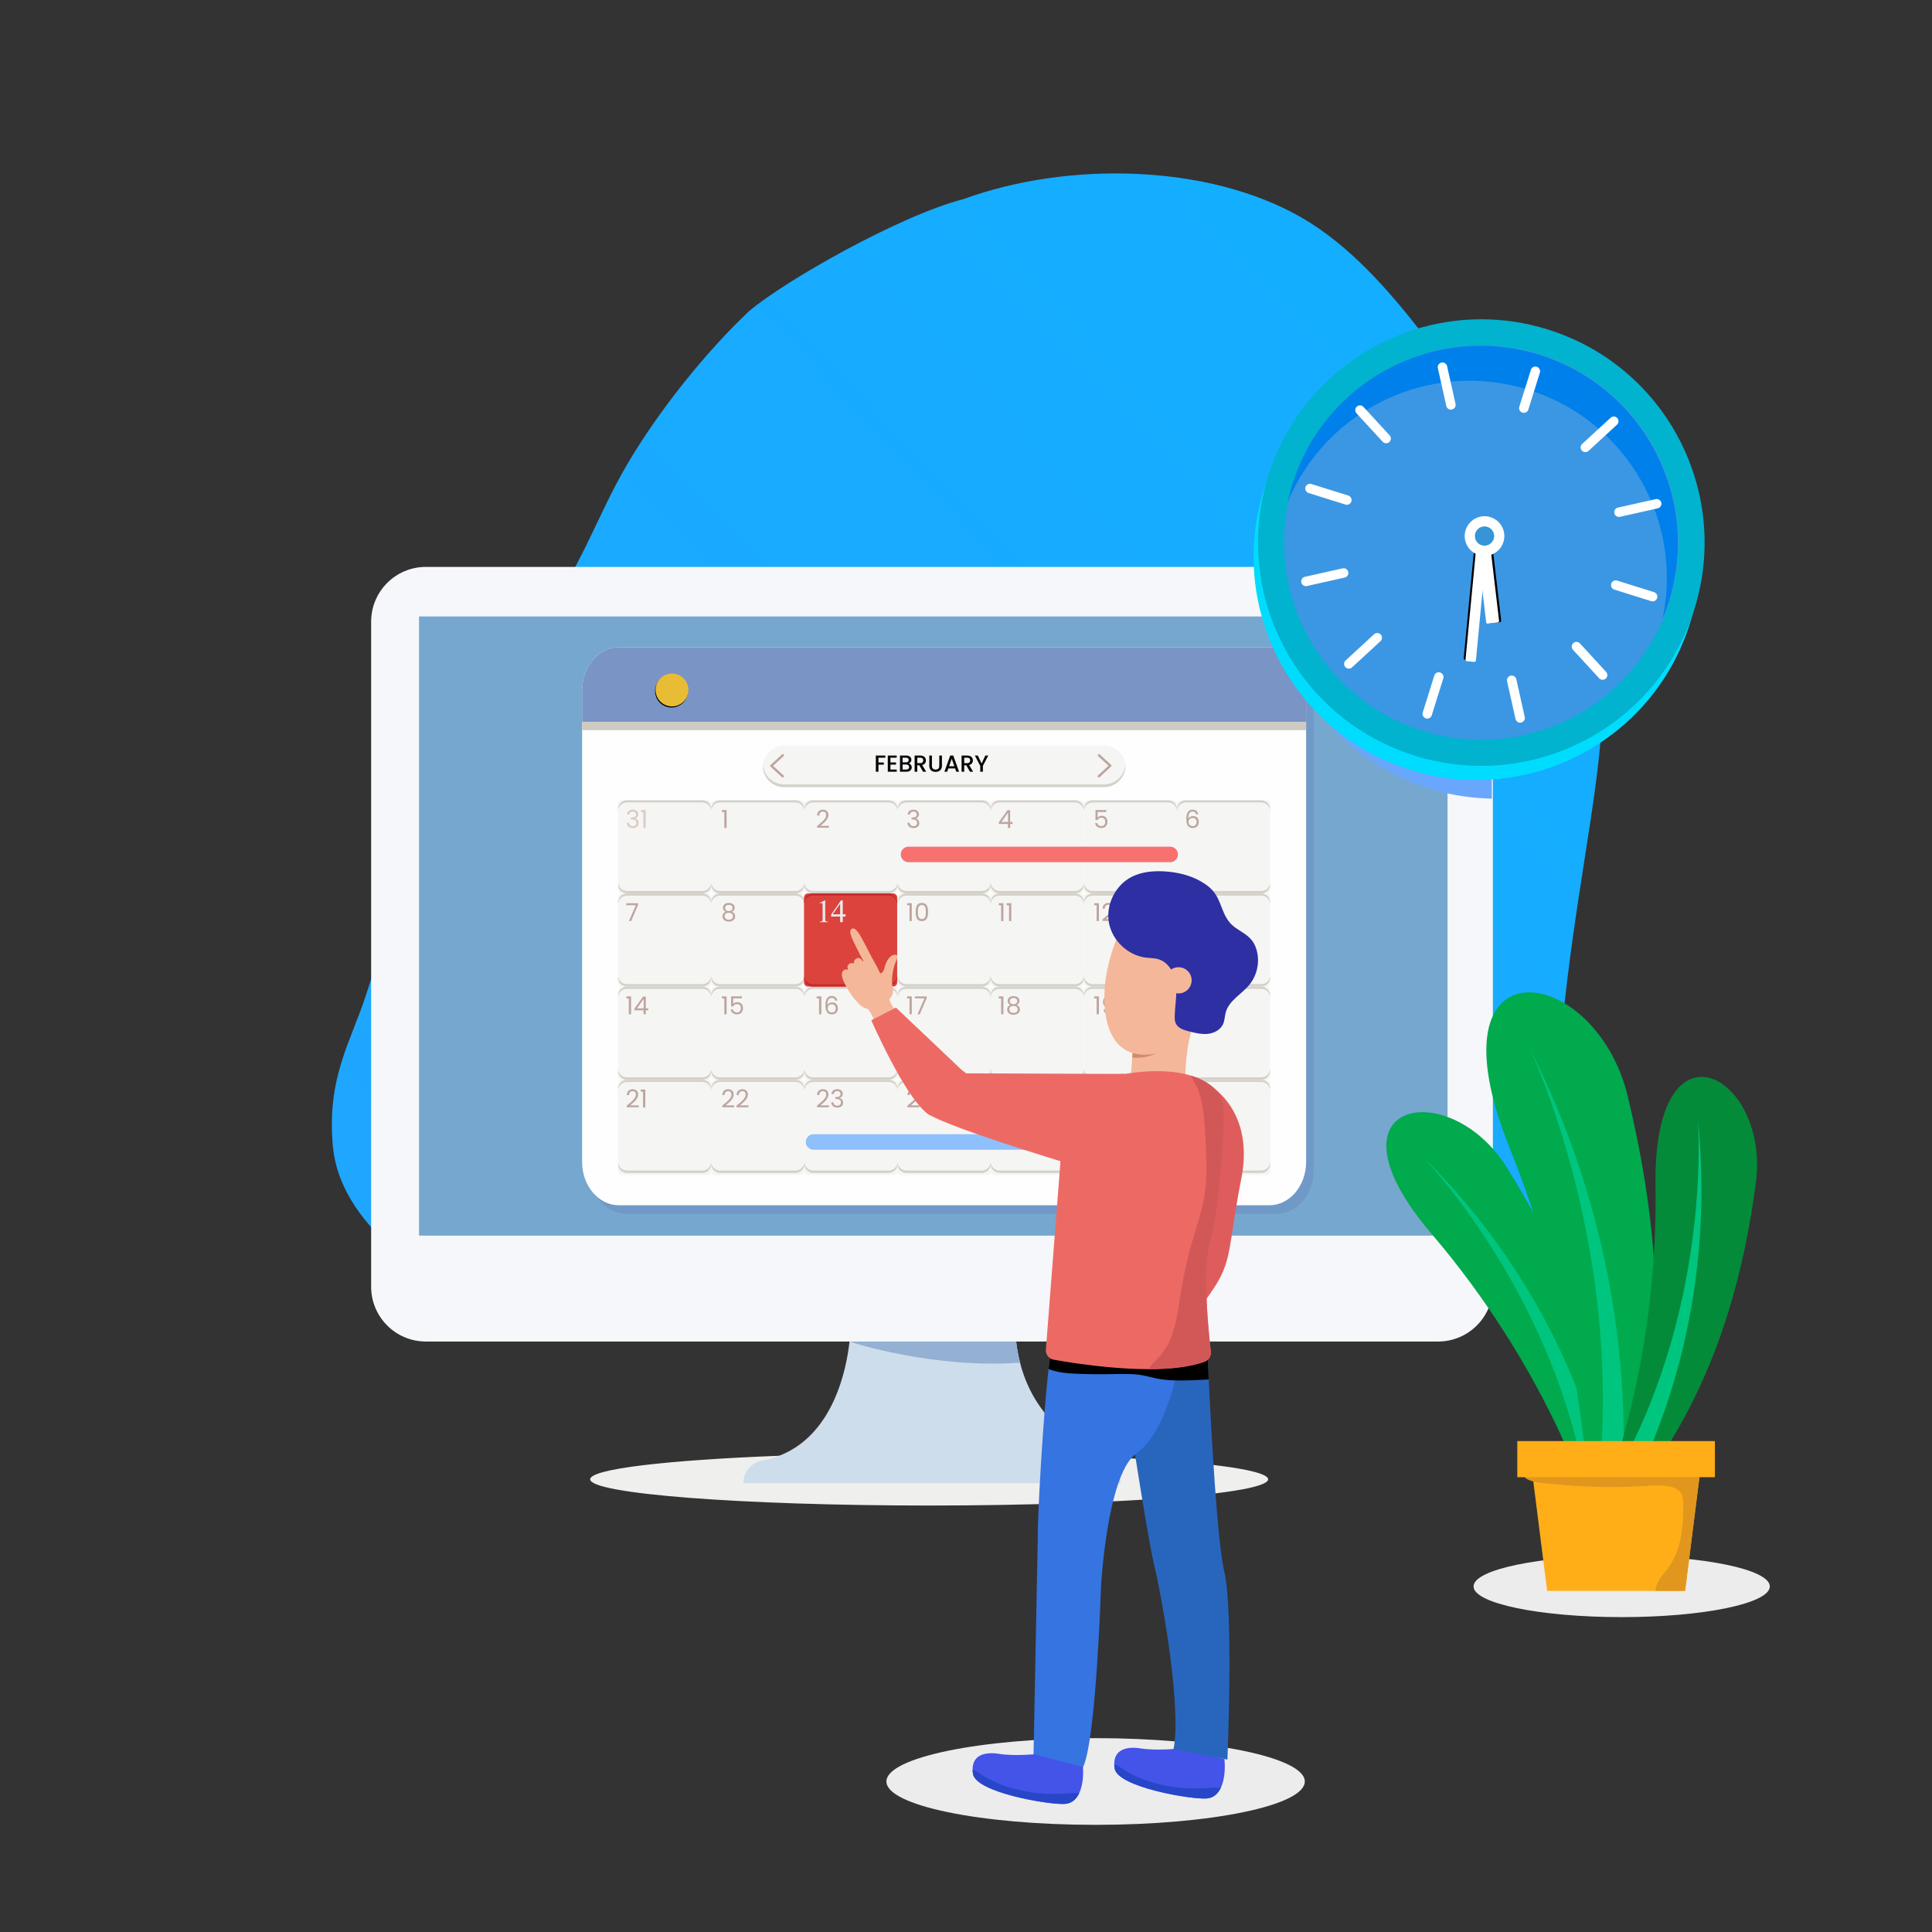 <svg xmlns="http://www.w3.org/2000/svg" xmlns:xlink="http://www.w3.org/1999/xlink" xmlns:v="https://vecta.io/nano" viewBox="0 0 1080 1080" width="100%" height="100%" preserveAspectRatio="xMidYMid meet" style="transform:translate3d(0px, 0px, 0px)"><rect x="0" y="0" width="1080" height="1080" fill="#333333" stroke="none"/><style><![CDATA[.B{fill:#f5f5f4}.C{fill:#d4d1c9}.D{fill:#bda59d}.E{fill:#fff}.F{fill:#f4b799}.G{clip-rule:nonzero}.H{fill-opacity:1}.I{fill:#ed6a64}.J{fill:#00c57e}]]></style><defs><clipPath id="A"><path d="M0 0h1080v1080H0z"></path></clipPath><clipPath><path d="M0 0h315v280H0z"></path></clipPath><clipPath id="C"><path d="M0 0h1080v1080H0z"></path></clipPath><clipPath id="D"><path d="M827.5 169C740.515 169 690 230.515 690 317.5S753.977 450.079 823.5 451C899 452 964 399.485 964 312.5S914.485 169 827.5 169" class="E G H"></path></clipPath><clipPath id="E"><path d="M0 0h1080v1080H0z"></path></clipPath><clipPath id="F"><path d="M582 476H420v172h162V476" class="E G H"></path></clipPath><clipPath id="G"><path d="M0 0h1080v1080H0z"></path></clipPath><clipPath id="H"><path d="M541 443H342v186h199V443" class="E G H"></path></clipPath><linearGradient id="I" spreadMethod="pad" gradientUnits="userSpaceOnUse" x1="-390" y1="318" x2="214" y2="-252"><stop offset="0%" stop-color="#20a5ff"></stop><stop offset="50%" stop-color="#1aaaff"></stop><stop offset="100%" stop-color="#13aeff"></stop></linearGradient><path id="J" d="M521.549 423.712l-2.434.984.088.316a1.74 1.74 0 0 1 .615-.132c.152 0 .28.041.382.123s.173.212.211.391.057.737.057 1.674v3.12c0 .469-.015.753-.044.853a.75.75 0 0 1-.308.448c-.199.129-.504.193-.914.193V432h4.122v-.316c-.363 0-.642-.053-.835-.158a.91.91 0 0 1-.404-.395c-.111-.229-.167-.565-.167-1.011v-3.858c.281-.551.554-.946.817-1.187.123-.117.237-.176.343-.176.123 0 .312.101.567.303s.485.303.69.303a.73.73 0 0 0 .545-.237c.152-.158.229-.352.229-.58 0-.258-.105-.485-.316-.681s-.478-.294-.8-.294c-.709 0-1.4.604-2.074 1.811v-1.811h-.369z"></path><path id="K" d="M447.431 656.931h-47.599a2.24 2.24 0 0 1-2.242-2.24v-47.6c0-1.237 1.004-2.241 2.242-2.241h47.599a2.24 2.24 0 0 1 2.241 2.241v47.6a2.24 2.24 0 0 1-2.241 2.24z"></path><path id="L" d="M499.504 656.931h-47.6a2.24 2.24 0 0 1-2.241-2.24v-47.6c0-1.237 1.004-2.241 2.241-2.241h47.6c1.237 0 2.241 1.004 2.241 2.241v47.6a2.24 2.24 0 0 1-2.241 2.24z"></path><path id="M" d="M395.344 499.437h-47.601a2.24 2.24 0 0 1-2.24-2.241v-47.599c0-1.238 1.004-2.242 2.242-2.242h47.599a2.24 2.24 0 0 1 2.241 2.242v47.599a2.24 2.24 0 0 1-2.241 2.241z"></path><path id="N" d="M392.594 447.355h-42.099c-2.756 0-4.992 2.235-4.992 4.992v1.218c0-2.757 2.236-4.991 4.992-4.991h42.099a4.99 4.99 0 0 1 4.991 4.991v-1.218c0-2.757-2.235-4.992-4.991-4.992z"></path><path id="O" d="M392.594 498.066h-42.099c-2.756 0-4.992-2.235-4.992-4.992v1.371c0 2.756 2.236 4.991 4.992 4.991h42.099c2.756 0 4.991-2.235 4.991-4.991v-1.371c0 2.757-2.235 4.992-4.991 4.992z"></path><path id="P" d="M351.464 453.339c.59-.479 1.356-.719 2.296-.719.627 0 1.169.113 1.626.339s.802.532 1.037.92.353.825.353 1.314c0 .572-.164 1.065-.491 1.48a2.2 2.2 0 0 1-1.279.802v.07c.599.147 1.074.438 1.424.871s.526 1.001.526 1.702c0 .525-.12.998-.36 1.417s-.599.75-1.079.99-1.056.359-1.729.359c-.977 0-1.78-.255-2.407-.768s-.978-1.237-1.051-2.178h1.217a2.09 2.09 0 0 0 .678 1.356c.387.35.904.525 1.55.525s1.136-.168 1.473-.505.505-.772.505-1.307c0-.692-.231-1.19-.692-1.494s-1.158-.457-2.089-.457h-.318v-1.051h.332c.848-.009 1.489-.15 1.923-.422s.65-.694.65-1.265c0-.489-.159-.881-.477-1.176s-.773-.443-1.363-.443c-.572 0-1.033.147-1.383.443s-.559.691-.623 1.189h-1.231c.065-.848.392-1.512.982-1.992z"></path><path id="Q" d="M358.325 453.961v-1.148h2.601v10.002h-1.273v-8.854h-1.328z"></path><path id="R" d="M447.417 499.437h-47.601a2.24 2.24 0 0 1-2.24-2.241v-47.599a2.24 2.24 0 0 1 2.24-2.242h47.601a2.24 2.24 0 0 1 2.241 2.242v47.599a2.24 2.24 0 0 1-2.241 2.241z"></path><path id="S" d="M499.49 499.437h-47.599a2.24 2.24 0 0 1-2.242-2.241v-47.599c0-1.238 1.004-2.242 2.242-2.242h47.599a2.24 2.24 0 0 1 2.241 2.242v47.599a2.24 2.24 0 0 1-2.241 2.241z"></path><path id="T" d="M551.564 499.437h-47.601a2.24 2.24 0 0 1-2.24-2.241v-47.599a2.24 2.24 0 0 1 2.24-2.242h47.601c1.237 0 2.241 1.004 2.241 2.242v47.599a2.24 2.24 0 0 1-2.241 2.241z"></path><path id="U" d="M548.813 447.355h-42.098c-2.756 0-4.992 2.235-4.992 4.992v1.218c0-2.757 2.236-4.991 4.992-4.991h42.098c2.757 0 4.992 2.234 4.992 4.991v-1.218c0-2.757-2.235-4.992-4.992-4.992z"></path><path id="V" d="M603.637 499.437h-47.6a2.24 2.24 0 0 1-2.241-2.241v-47.599c0-1.238 1.004-2.242 2.241-2.242h47.6c1.237 0 2.241 1.004 2.241 2.242v47.599a2.24 2.24 0 0 1-2.241 2.241z"></path><path id="W" d="M600.886 498.066h-42.099c-2.755 0-4.991-2.235-4.991-4.992v1.371c0 2.756 2.236 4.991 4.991 4.991h42.099c2.757 0 4.992-2.235 4.992-4.991v-1.371c0 2.757-2.235 4.992-4.992 4.992z"></path><path id="X" d="M707.783 499.437h-47.6a2.24 2.24 0 0 1-2.241-2.241v-47.599a2.24 2.24 0 0 1 2.241-2.242h47.6c1.237 0 2.241 1.004 2.241 2.242v47.599a2.24 2.24 0 0 1-2.241 2.241z"></path><path id="Y" d="M392.594 499.44h-42.099c-2.756 0-4.992 2.235-4.992 4.992v1.218c0-2.757 2.236-4.992 4.992-4.992h42.099c2.756 0 4.991 2.235 4.991 4.992v-1.218c0-2.757-2.235-4.992-4.991-4.992z"></path><path id="Z" d="M392.594 550.151h-42.099c-2.756 0-4.992-2.235-4.992-4.991v1.37c0 2.757 2.236 4.992 4.992 4.992h42.099c2.756 0 4.991-2.235 4.991-4.992v-1.37c0 2.756-2.235 4.991-4.991 4.991z"></path><path id="a" d="M496.74 499.44h-42.099c-2.756 0-4.992 2.235-4.992 4.992v1.218c0-2.757 2.236-4.992 4.992-4.992h42.099c2.757 0 4.991 2.235 4.991 4.992v-1.218c0-2.757-2.234-4.992-4.991-4.992z"></path><path id="b" d="M496.74 550.151h-42.099c-2.756 0-4.992-2.235-4.992-4.991v1.37c0 2.757 2.236 4.992 4.992 4.992h42.099c2.757 0 4.991-2.235 4.991-4.992v-1.37a4.99 4.99 0 0 1-4.991 4.991z"></path><path id="c" d="M548.813 499.44h-42.098c-2.756 0-4.992 2.235-4.992 4.992v1.218c0-2.757 2.236-4.992 4.992-4.992h42.098c2.757 0 4.992 2.235 4.992 4.992v-1.218c0-2.757-2.235-4.992-4.992-4.992z"></path><path id="d" d="M548.813 550.151h-42.098c-2.757 0-4.992-2.235-4.992-4.991v1.37c0 2.757 2.235 4.992 4.992 4.992h42.098c2.757 0 4.992-2.235 4.992-4.992v-1.37c0 2.756-2.235 4.991-4.992 4.991z"></path><path id="e" d="M600.886 499.44h-42.099c-2.755 0-4.991 2.235-4.991 4.992v1.218c0-2.757 2.236-4.992 4.991-4.992h42.099c2.757 0 4.992 2.235 4.992 4.992v-1.218c0-2.757-2.235-4.992-4.992-4.992z"></path><path id="f" d="M600.886 550.151h-42.099c-2.755 0-4.991-2.235-4.991-4.991v1.37c0 2.757 2.236 4.992 4.991 4.992h42.099c2.757 0 4.992-2.235 4.992-4.992v-1.37c0 2.756-2.235 4.991-4.992 4.991z"></path><path id="g" d="M652.959 499.44H610.86c-2.755 0-4.991 2.235-4.991 4.992v1.218c0-2.757 2.236-4.992 4.991-4.992h42.099c2.757 0 4.992 2.235 4.992 4.992v-1.218c0-2.757-2.235-4.992-4.992-4.992z"></path><path id="h" d="M652.959 550.151H610.86c-2.755 0-4.991-2.235-4.991-4.991v1.37c0 2.757 2.236 4.992 4.991 4.992h42.099c2.757 0 4.992-2.235 4.992-4.992v-1.37c0 2.756-2.235 4.991-4.992 4.991z"></path><path id="i" d="M392.594 602.24h-42.099c-2.756 0-4.992-2.234-4.992-4.991v1.37c0 2.757 2.236 4.992 4.992 4.992h42.099c2.756 0 4.991-2.235 4.991-4.992v-1.37a4.99 4.99 0 0 1-4.991 4.991z"></path><path id="j" d="M603.637 603.611h-47.6c-1.237 0-2.241-1.004-2.241-2.241v-47.6a2.24 2.24 0 0 1 2.241-2.241h47.6a2.24 2.24 0 0 1 2.241 2.241v47.6c0 1.237-1.004 2.241-2.241 2.241z"></path><path id="k" d="M600.886 602.24h-42.099c-2.755 0-4.991-2.234-4.991-4.991v1.37c0 2.757 2.236 4.992 4.991 4.992h42.099c2.757 0 4.992-2.235 4.992-4.992v-1.37c0 2.757-2.235 4.991-4.992 4.991z"></path><path id="l" d="M392.594 603.614h-42.099c-2.756 0-4.992 2.234-4.992 4.991v1.219c0-2.757 2.236-4.992 4.992-4.992h42.099c2.756 0 4.991 2.235 4.991 4.992v-1.219a4.99 4.99 0 0 0-4.991-4.991z"></path><path id="m" d="M406.508 615.747c.664-.604 1.224-1.235 1.681-1.895s.684-1.307.684-1.944c0-.598-.145-1.07-.435-1.417s-.759-.518-1.405-.518c-.627 0-1.113.195-1.459.587s-.532.917-.56 1.571h-1.217c.036-1.033.35-1.831.94-2.395s1.351-.843 2.283-.843c.949 0 1.703.263 2.261.79s.837 1.248.837 2.17c0 .766-.228 1.511-.684 2.235s-.976 1.36-1.557 1.909l-2.227 1.916h4.759v1.052h-6.654v-.901l2.753-2.317z"></path><path id="n" d="M548.813 603.614h-42.098c-2.756 0-4.992 2.234-4.992 4.991v1.219c0-2.757 2.236-4.992 4.992-4.992h42.098c2.757 0 4.992 2.235 4.992 4.992v-1.219c0-2.757-2.235-4.991-4.992-4.991z"></path><path id="o" d="M603.637 655.696h-47.6a2.24 2.24 0 0 1-2.241-2.24v-47.6c0-1.238 1.004-2.242 2.241-2.242h47.6c1.237 0 2.241 1.004 2.241 2.242v47.6a2.24 2.24 0 0 1-2.241 2.24z"></path><path id="p" d="M614.629 615.747c.664-.604 1.225-1.235 1.681-1.895s.685-1.307.685-1.944c0-.598-.145-1.07-.436-1.417s-.758-.518-1.404-.518c-.628 0-1.114.195-1.46.587s-.532.917-.56 1.571h-1.217c.037-1.033.351-1.831.94-2.395s1.352-.843 2.283-.843c.95 0 1.704.263 2.261.79s.837 1.248.837 2.17c0 .766-.227 1.511-.684 2.235s-.975 1.36-1.556 1.909l-2.227 1.916h4.758v1.052h-6.654v-.901l2.753-2.317z"></path></defs><g clip-path="url(#A)"><g transform="translate(555.388 400.477)"><path fill="url(#I)" d="M-16.795-289.183c-35.854 9.268-100.043 45.818-119.881 62.662-23.231 21.921-49.586 54.244-67.821 85.126s-24.592 56.996-54.703 98.243c-26.691 56.05-66.947 121.878-91.333 198.07-8.216 26.145-22.609 46.933-18.694 86.114 4.121 41.794 51.299 75.525 85.546 85.409 68.956 19.901 125.887 20.183 188.379-15.114 31.942-18.043 61.246-42.996 97.189-50.338 81.895-16.726 167.737 56.546 251.306 54.897 70.398-1.389 57.839-73.906 64.802-143.974S337.523 47.477 339.943 4.774c17.427-54.81-13.034-110.102-39.725-143.213-41.021-41.221-74.38-109.459-128.138-140.485-52.299-29.998-130.608-31.513-188.876-10.258z"></path></g><g fill="#ff00c6"><path d="M498.311 420.732c.621 0 1.079.059 1.375.176a1.75 1.75 0 0 1 .747.567c.202.261.379.67.532 1.226h.308l-.114-2.619h-8.868v.325h.422a1.63 1.63 0 0 1 .809.211c.182.105.302.231.36.378.076.193.114.592.114 1.195v7.699c0 .715-.07 1.166-.211 1.354-.223.287-.58.431-1.072.431h-.422V432h5.115v-.325h-.431c-.281 0-.551-.07-.809-.211-.188-.105-.311-.231-.369-.378-.076-.193-.114-.592-.114-1.195v-3.744h2.171c.398 0 .699.054.901.163a1.14 1.14 0 0 1 .475.488c.114.217.174.557.18 1.02h.325v-4.034h-.325c-.076.65-.23 1.085-.461 1.305s-.596.33-1.094.33h-2.171v-4.685h2.628zm6.289 4.162c.384-.378.819-.567 1.305-.567.316 0 .62.094.91.281s.508.445.655.773c.094.211.155.574.185 1.09h-3.727c.064-.674.289-1.2.672-1.578zm4.891 2.087c0-.996-.29-1.792-.87-2.386s-1.321-.892-2.224-.892a3.45 3.45 0 0 0-2.659 1.156c-.706.771-1.059 1.844-1.059 3.221 0 1.272.344 2.284 1.033 3.037s1.516 1.129 2.483 1.129a2.86 2.86 0 0 0 2.224-.989c.592-.659.949-1.39 1.072-2.193l-.273-.176c-.264.703-.59 1.2-.98 1.49a2.24 2.24 0 0 1-1.376.435c-.791 0-1.479-.34-2.065-1.02s-.876-1.617-.87-2.813h5.563zm4.174-1.784a2.04 2.04 0 0 1 .932-.237c.586 0 1.109.277 1.569.831s.69 1.346.69 2.377c0 1.119-.23 1.972-.69 2.558s-.957.879-1.49.879a2.29 2.29 0 0 1-.98-.224c-.319-.149-.628-.371-.927-.664V425.9c.363-.352.662-.586.896-.703zm-.896-5.695h-.395l-2.417.984.123.308c.246-.094.451-.141.615-.141a.54.54 0 0 1 .352.114c.094.076.163.22.206.431s.066.773.066 1.688v8.341c.504.34.998.595 1.481.765s.959.255 1.428.255c1.002 0 1.91-.375 2.725-1.125.949-.873 1.424-2.024 1.424-3.454 0-1.225-.308-2.19-.923-2.896s-1.336-1.059-2.162-1.059c-.902 0-1.743.542-2.523 1.626v-5.836z"></path><use xlink:href="#J"></use><path d="M529.872 423.949v.325c.527.012.874.098 1.041.259s.25.47.25.927v4.562c-.439.445-.819.747-1.138.905s-.605.237-.857.237c-.369 0-.684-.117-.945-.352s-.391-.726-.391-1.477v-5.388h-2.821v.325c.422-.006.713.031.874.11a.82.82 0 0 1 .365.338c.082.147.123.41.123.791v3.595c0 .75.064 1.33.193 1.74a2.02 2.02 0 0 0 .69 1.006 1.84 1.84 0 0 0 1.173.391 2.42 2.42 0 0 0 1.151-.29c.363-.193.891-.665 1.582-1.415v1.705h.396l2.408-.993-.123-.308a1.56 1.56 0 0 1-.615.149c-.129 0-.242-.041-.338-.123s-.167-.227-.211-.435-.066-.778-.066-1.709v-4.878h-2.742zm7.488 7.199c-.328 0-.618-.139-.87-.418s-.378-.628-.378-1.05c0-.334.1-.642.299-.923s.53-.551.993-.809c.258-.146.829-.395 1.714-.747v3.067c-.727.586-1.313.879-1.758.879zm2.022.712c.17.199.398.299.685.299.598 0 1.225-.439 1.881-1.318v-.492c-.352.352-.589.566-.712.642a.48.48 0 0 1-.246.062c-.088 0-.166-.029-.233-.088s-.116-.174-.145-.347-.044-.643-.044-1.411v-2.733c0-.779-.053-1.295-.158-1.547a1.65 1.65 0 0 0-.765-.852c-.457-.24-1.043-.36-1.758-.36-.932 0-1.655.211-2.171.633s-.773.885-.773 1.389c0 .264.069.472.207.624s.315.229.532.229c.223 0 .403-.073.541-.22s.206-.354.206-.624l-.017-.51c0-.258.111-.486.334-.685.217-.199.51-.299.879-.299.486 0 .857.149 1.112.448s.382.85.382 1.652v.316c-1.383.504-2.372.932-2.966 1.283s-1.012.727-1.252 1.125c-.176.287-.264.627-.264 1.02 0 .621.18 1.122.541 1.503a1.81 1.81 0 0 0 1.376.571 2.38 2.38 0 0 0 1.011-.22c.211-.1.73-.469 1.556-1.107.006.481.094.82.264 1.02zm5.149-8.148l-2.434.984.088.316a1.74 1.74 0 0 1 .615-.132.59.59 0 0 1 .382.123c.102.082.173.212.211.391s.057.737.057 1.674v3.12c0 .469-.015.753-.044.853a.75.75 0 0 1-.308.448c-.199.129-.504.193-.914.193V432h4.122v-.316c-.363 0-.642-.053-.835-.158a.91.91 0 0 1-.404-.395c-.111-.229-.167-.565-.167-1.011v-3.858c.281-.551.554-.946.817-1.187.123-.117.237-.176.343-.176.123 0 .312.101.567.303s.485.303.69.303a.73.73 0 0 0 .545-.237c.152-.158.229-.352.229-.58 0-.258-.105-.485-.316-.681a1.13 1.13 0 0 0-.8-.294c-.709 0-1.4.604-2.074 1.811v-1.811h-.369z"></path><path d="M548.081 424.274c.299.07.516.152.65.246.094.07.214.208.36.413a4.87 4.87 0 0 1 .422.677l2.892 6.073-.571 1.398c-.211.521-.421.873-.629 1.055s-.4.273-.576.273c-.059 0-.205-.044-.439-.132-.334-.129-.598-.193-.791-.193-.281 0-.502.075-.663.224a.77.77 0 0 0-.242.593c0 .258.111.486.334.686s.507.299.853.299c.475 0 .968-.199 1.481-.598s.927-.987 1.244-1.767l3.278-8.033.299-.677c.141-.193.269-.325.387-.396s.284-.117.501-.141v-.325h-2.619v.325c.252 0 .428.019.527.057s.173.089.22.154c.041.053.061.132.061.237a1.85 1.85 0 0 1-.149.712l-1.802 4.447-1.96-4.06c-.193-.404-.29-.721-.29-.949a.54.54 0 0 1 .198-.426c.132-.114.33-.171.593-.171h.185v-.325h-3.753v.325z"></path></g><path fill="#efefed" d="M708.889 826.937c0 1.793-4.141 3.5-11.717 5.101-9.091 1.899-23.176 3.628-41.017 5.057l-15.43 1.111c-12.677.81-26.783 1.514-41.979 2.048-24.136.854-51.005 1.344-79.346 1.344-104.636 0-189.489-6.551-189.489-14.661 0-5.783 43.045-10.756 105.618-13.146 25.268-.96 53.758-1.515 83.871-1.515 28.917 0 56.319.512 80.841 1.408l18.267.747 31.693 1.9 2.646.192c18.93 1.451 33.911 3.201 43.6 5.164 8.046 1.644 12.442 3.394 12.442 5.25z"></path><path fill="#ceddec" d="M626.383 829.091H415.595v-.299c0-6.082 4.397-11.204 10.394-12.313 3.415-.619 6.595-1.537 9.54-2.69 30.176-11.631 37.559-47.825 39.352-63.831 0-.021.001-.021.023-.043v-.021c.511-4.738.554-7.704.554-7.704l38.286 2.39 54.078 3.415c.064.641.128 1.28.235 1.92.47 4.161 1.218 8.088 2.156 11.78v.043c5.655 22.003 18.567 35.363 30.604 43.344 5.228 3.5 10.286 5.955 14.511 7.663 1.132.448 2.199 1.025 3.18 1.686 1.942 1.259 3.586 2.902 4.866 4.802a17.56 17.56 0 0 1 3.009 9.858z"></path><path fill="#94b0d3" d="M570.222 761.704v.036c-48.07 3.434-92.693-10.916-95.335-11.779l-.123-.044.13-.015 38.845-5.312 54.087 3.396c.487 4.906 1.3 9.472 2.396 13.718z"></path><path fill="#f5f7fa" d="M834.525 347.527v371.786c0 16.902-13.701 30.603-30.604 30.603H238.079c-16.903 0-30.604-13.701-30.604-30.603V347.527c0-16.924 13.701-30.625 30.604-30.625h565.842c16.903 0 30.604 13.701 30.604 30.625z"></path><path fill="#76a7ce" d="M809.168 690.716H234.242V344.602h574.926v346.114z"></path><path fill="#7099c7" d="M734.246 394.951v259.651c0 13.184-9.214 23.869-20.583 23.869H350.101c-11.369 0-20.571-10.685-20.571-23.869V394.951c0-13.185 9.202-23.87 20.571-23.87h363.562c11.369 0 20.583 10.685 20.583 23.87z"></path><path fill="#fefefe" d="M730.128 386.027v263.5c0 13.38-9.214 24.224-20.583 24.224H345.982c-11.369 0-20.57-10.844-20.57-24.224v-263.5c0-13.38 9.201-24.224 20.57-24.224h363.563c11.369 0 20.583 10.844 20.583 24.224z"></path><path fill="#7994c5" d="M730.123 386.033v17.468H325.409v-17.468c0-13.38 9.2-24.224 20.569-24.224H709.54c11.369 0 20.583 10.844 20.583 24.224z"></path><path fill="#cdcac3" d="M730.128 408.16H325.4v-4.666h404.728v4.666z"></path><g class="B"><use xlink:href="#K"></use><path d="M395.358 656.931h-47.599a2.24 2.24 0 0 1-2.242-2.24v-47.6c0-1.237 1.004-2.241 2.242-2.241h47.599a2.24 2.24 0 0 1 2.241 2.241v47.6a2.24 2.24 0 0 1-2.241 2.24z"></path><use xlink:href="#L"></use><path d="M551.578 656.931h-47.601a2.24 2.24 0 0 1-2.24-2.24v-47.6a2.24 2.24 0 0 1 2.24-2.241h47.601a2.24 2.24 0 0 1 2.241 2.241v47.6a2.24 2.24 0 0 1-2.241 2.24z"></path><path d="M603.65 656.931h-47.6a2.24 2.24 0 0 1-2.241-2.24v-47.6c0-1.237 1.004-2.241 2.241-2.241h47.6a2.24 2.24 0 0 1 2.241 2.241v47.6a2.24 2.24 0 0 1-2.241 2.24z"></path><path d="M655.724 656.931h-47.6a2.24 2.24 0 0 1-2.241-2.24v-47.6c0-1.237 1.004-2.241 2.241-2.241h47.6c1.237 0 2.241 1.004 2.241 2.241v47.6a2.24 2.24 0 0 1-2.241 2.24z"></path><path d="M707.797 656.931h-47.601a2.24 2.24 0 0 1-2.24-2.24v-47.6a2.24 2.24 0 0 1 2.24-2.241h47.601c1.237 0 2.241 1.004 2.241 2.241v47.6a2.24 2.24 0 0 1-2.241 2.24z"></path><use xlink:href="#M"></use></g><g class="C"><use xlink:href="#N"></use><use xlink:href="#O"></use></g><g fill="#dccbc3"><use xlink:href="#P"></use><use xlink:href="#Q"></use></g><use xlink:href="#R" class="B"></use><g class="C"><path d="M444.667 447.355h-42.099c-2.756 0-4.992 2.235-4.992 4.992v1.218c0-2.757 2.236-4.991 4.992-4.991h42.099a4.99 4.99 0 0 1 4.991 4.991v-1.218c0-2.757-2.235-4.992-4.991-4.992zm0 50.711h-42.099c-2.756 0-4.992-2.235-4.992-4.992v1.371c0 2.756 2.236 4.991 4.992 4.991h42.099c2.756 0 4.991-2.235 4.991-4.991v-1.371c0 2.757-2.235 4.992-4.991 4.992z"></path></g><path d="M403.575 453.961v-1.148h2.601v10.002h-1.273v-8.854h-1.328z" class="D"></path><use xlink:href="#S" class="B"></use><g class="C"><path d="M496.74 447.355h-42.099c-2.756 0-4.992 2.235-4.992 4.992v1.218c0-2.757 2.236-4.991 4.992-4.991h42.099a4.99 4.99 0 0 1 4.991 4.991v-1.218c0-2.757-2.234-4.992-4.991-4.992zm0 50.711h-42.099c-2.756 0-4.992-2.235-4.992-4.992v1.371c0 2.756 2.236 4.991 4.992 4.991h42.099a4.99 4.99 0 0 0 4.991-4.991v-1.371c0 2.757-2.234 4.992-4.991 4.992z"></path></g><path d="M459.469 459.488c.664-.604 1.224-1.235 1.681-1.895s.684-1.307.684-1.943c0-.6-.145-1.073-.435-1.418s-.759-.519-1.405-.519c-.627 0-1.113.196-1.459.588s-.532.915-.56 1.57h-1.217c.036-1.033.35-1.831.94-2.393s1.351-.844 2.283-.844c.949 0 1.703.263 2.261.788s.837 1.25.837 2.172c0 .766-.228 1.51-.684 2.234s-.976 1.361-1.557 1.909l-2.227 1.916h4.759v1.051h-6.654v-.899l2.753-2.317z" class="D"></path><use xlink:href="#T" class="B"></use><g class="C"><use xlink:href="#U"></use><path d="M548.813 498.066h-42.098c-2.757 0-4.992-2.235-4.992-4.992v1.371c0 2.756 2.235 4.991 4.992 4.991h42.098c2.757 0 4.992-2.235 4.992-4.991v-1.371c0 2.757-2.235 4.992-4.992 4.992z"></path></g><path d="M508.374 453.339c.59-.479 1.356-.719 2.296-.719.627 0 1.169.113 1.626.339s.802.532 1.037.92.353.825.353 1.314c0 .572-.164 1.065-.491 1.48a2.2 2.2 0 0 1-1.279.802v.07c.599.147 1.074.438 1.424.871s.526 1.001.526 1.702c0 .525-.12.998-.36 1.417s-.599.75-1.079.99-1.056.359-1.729.359c-.977 0-1.78-.255-2.407-.768s-.978-1.237-1.051-2.178h1.217a2.09 2.09 0 0 0 .678 1.356c.387.35.904.525 1.55.525s1.136-.168 1.473-.505.505-.772.505-1.307c0-.692-.231-1.19-.692-1.494s-1.158-.457-2.089-.457h-.318v-1.051h.332c.848-.009 1.489-.15 1.923-.422s.65-.694.65-1.265c0-.489-.159-.881-.477-1.176s-.773-.443-1.363-.443c-.572 0-1.033.147-1.383.443s-.559.691-.623 1.189h-1.231c.065-.848.392-1.512.982-1.992z" class="D"></path><use xlink:href="#V" class="B"></use><g class="C"><path d="M600.886 447.355h-42.099c-2.755 0-4.991 2.235-4.991 4.992v1.218c0-2.757 2.236-4.991 4.991-4.991h42.099c2.757 0 4.992 2.234 4.992 4.991v-1.218c0-2.757-2.235-4.992-4.992-4.992z"></path><use xlink:href="#W"></use></g><path d="M558.33 460.588v-.954l4.856-6.723h1.507v6.585h1.383v1.092h-1.383v2.227h-1.245v-2.227h-5.118zm5.173-6.363l-3.721 5.271h3.721v-5.271z" class="D"></path><path d="M655.71 499.437h-47.6a2.24 2.24 0 0 1-2.241-2.241v-47.599c0-1.238 1.004-2.242 2.241-2.242h47.6c1.237 0 2.241 1.004 2.241 2.242v47.599a2.24 2.24 0 0 1-2.241 2.241z" class="B"></path><g class="C"><path d="M652.959 447.355H610.86c-2.755 0-4.991 2.235-4.991 4.992v1.218c0-2.757 2.236-4.991 4.991-4.991h42.099c2.757 0 4.992 2.234 4.992 4.991v-1.218c0-2.757-2.235-4.992-4.992-4.992zm0 50.711H610.86c-2.755 0-4.991-2.235-4.991-4.992v1.371c0 2.756 2.236 4.991 4.991 4.991h42.099c2.757 0 4.992-2.235 4.992-4.991v-1.371c0 2.757-2.235 4.992-4.992 4.992z"></path></g><path d="M618.405 453.906h-4.855v3.155c.212-.295.526-.537.941-.726a3.2 3.2 0 0 1 1.342-.284c.764 0 1.387.159 1.867.478s.823.728 1.03 1.231.312 1.035.312 1.597c0 .664-.124 1.259-.373 1.785s-.63.94-1.142 1.245-1.146.456-1.902.456c-.968 0-1.752-.248-2.352-.747s-.964-1.163-1.093-1.993h1.232c.119.526.373.937.761 1.233s.876.442 1.465.442c.729 0 1.278-.219 1.647-.657s.554-1.018.554-1.737-.185-1.274-.554-1.666-.913-.589-1.632-.589c-.489 0-.916.119-1.28.354s-.629.556-.795.961h-1.19v-5.643h6.017v1.105z" class="D"></path><use xlink:href="#X" class="B"></use><g class="C"><path d="M705.032 447.355h-42.098c-2.756 0-4.992 2.235-4.992 4.992v1.218c0-2.757 2.236-4.991 4.992-4.991h42.098c2.757 0 4.992 2.234 4.992 4.991v-1.218c0-2.757-2.235-4.992-4.992-4.992zm0 50.711h-42.099c-2.755 0-4.991-2.235-4.991-4.992v1.371c0 2.756 2.236 4.991 4.991 4.991h42.099c2.757 0 4.992-2.235 4.992-4.991v-1.371c0 2.757-2.235 4.992-4.992 4.992z"></path></g><path d="M666.704 453.657c-.82 0-1.433.316-1.839.948s-.604 1.671-.595 3.119c.212-.479.564-.855 1.058-1.127s1.043-.407 1.653-.407c.949 0 1.709.294 2.276.884s.85 1.406.85 2.448c0 .628-.122 1.191-.366 1.689a2.82 2.82 0 0 1-1.108 1.189c-.493.295-1.09.443-1.79.443-.95 0-1.692-.212-2.227-.636s-.909-1.011-1.121-1.758-.318-1.669-.318-2.766c0-3.385 1.181-5.076 3.541-5.076.904 0 1.614.243 2.131.732s.82 1.107.913 1.854H668.6c-.203-1.024-.835-1.536-1.896-1.536zm-1.106 3.839a2.02 2.02 0 0 0-.852.733c-.216.328-.324.726-.324 1.197 0 .701.203 1.27.609 1.708s.986.657 1.742.657c.645 0 1.161-.199 1.544-.601s.573-.943.573-1.625c0-.719-.186-1.285-.554-1.695s-.908-.616-1.618-.616c-.396 0-.769.081-1.12.242z" class="D"></path><path d="M395.344 551.522h-47.601a2.24 2.24 0 0 1-2.24-2.241v-47.599c0-1.238 1.004-2.242 2.242-2.242h47.599a2.24 2.24 0 0 1 2.241 2.242v47.599a2.24 2.24 0 0 1-2.241 2.241z" class="B"></path><g class="C"><use xlink:href="#Y"></use><use xlink:href="#Z"></use></g><path d="M356.666 505.879l-3.847 9.02h-1.272l3.902-8.895h-5.34v-1.079h6.557v.954z" class="D"></path><path d="M447.417 551.522h-47.601a2.24 2.24 0 0 1-2.24-2.241v-47.599a2.24 2.24 0 0 1 2.24-2.242h47.601a2.24 2.24 0 0 1 2.241 2.242v47.599a2.24 2.24 0 0 1-2.241 2.241z" class="B"></path><g class="C"><path d="M444.667 499.44h-42.099c-2.756 0-4.992 2.235-4.992 4.992v1.218c0-2.757 2.236-4.992 4.992-4.992h42.099c2.756 0 4.991 2.235 4.991 4.992v-1.218c0-2.757-2.235-4.992-4.991-4.992zm0 50.711h-42.099c-2.756 0-4.992-2.235-4.992-4.991v1.37c0 2.757 2.236 4.992 4.992 4.992h42.099c2.756 0 4.991-2.235 4.991-4.992v-1.37c0 2.756-2.235 4.991-4.991 4.991z"></path></g><path d="M404.544 508.813c-.277-.387-.415-.858-.415-1.412 0-.498.124-.947.373-1.348s.62-.719 1.114-.954 1.09-.354 1.791-.354 1.298.119 1.792.354.866.552 1.12.954.381.85.381 1.348c0 .535-.144 1.003-.429 1.404s-.678.699-1.176.893c.571.175 1.025.483 1.362.921s.505.966.505 1.584c0 .599-.147 1.121-.442 1.569s-.713.793-1.252 1.037-1.16.368-1.861.368-1.316-.124-1.847-.368-.943-.59-1.238-1.037-.442-.97-.442-1.569c0-.618.166-1.15.498-1.593s.783-.746 1.355-.912c-.516-.203-.913-.497-1.189-.885zm1.189 1.916c-.433.318-.65.796-.65 1.432 0 .59.21 1.064.63 1.424s.984.54 1.694.54 1.273-.181 1.688-.54.622-.834.622-1.424c0-.618-.212-1.092-.636-1.419s-.982-.491-1.674-.491c-.683 0-1.24.16-1.674.478zm3.196-4.476c-.369-.304-.876-.456-1.522-.456-.636 0-1.139.152-1.508.456s-.553.744-.553 1.315c0 .517.191.932.574 1.245s.879.47 1.487.47c.618 0 1.118-.159 1.501-.478s.574-.735.574-1.252c0-.562-.184-.995-.553-1.3z" class="D"></path><path d="M499.49 551.522h-47.599a2.24 2.24 0 0 1-2.242-2.241v-47.599c0-1.238 1.004-2.242 2.242-2.242h47.599a2.24 2.24 0 0 1 2.241 2.242v47.599a2.24 2.24 0 0 1-2.241 2.241z" class="B"></path><g class="C"><use xlink:href="#a"></use><use xlink:href="#b"></use></g><path d="M459.129 513.433c.337.286.791.429 1.363.429.765 0 1.33-.3 1.695-.899s.537-1.61.518-3.03c-.194.415-.517.74-.968.976s-.955.352-1.508.352c-.618 0-1.169-.126-1.653-.38s-.865-.626-1.141-1.115-.415-1.079-.415-1.77c0-.987.285-1.782.857-2.386s1.384-.906 2.435-.906c1.291 0 2.197.42 2.718 1.259s.782 2.089.782 3.749c0 1.162-.104 2.121-.312 2.877s-.558 1.333-1.051 1.729-1.169.594-2.026.594c-.941 0-1.674-.252-2.2-.76s-.826-1.153-.899-1.936h1.162c.092.525.306.931.643 1.217zm2.829-3.812c.396-.383.595-.9.595-1.555 0-.692-.194-1.251-.581-1.675s-.931-.636-1.632-.636c-.646 0-1.16.203-1.543.609s-.574.941-.574 1.605c0 .673.189 1.213.567 1.618s.927.609 1.647.609c.617 0 1.125-.192 1.521-.575z" class="D"></path><path d="M551.564 551.522h-47.601a2.24 2.24 0 0 1-2.24-2.241v-47.599a2.24 2.24 0 0 1 2.24-2.242h47.601c1.237 0 2.241 1.004 2.241 2.242v47.599a2.24 2.24 0 0 1-2.241 2.241z" class="B"></path><g class="C"><use xlink:href="#c"></use><use xlink:href="#d"></use></g><g class="D"><path d="M507.088 506.045v-1.148h2.601v10.002h-1.273v-8.854h-1.328zm5.534.035c.516-.889 1.42-1.335 2.711-1.335 1.282 0 2.181.446 2.697 1.335s.775 2.129.775 3.715c0 1.613-.258 2.868-.775 3.762s-1.415 1.342-2.697 1.342c-1.291 0-2.195-.447-2.711-1.342s-.775-2.149-.775-3.762c0-1.586.258-2.825.775-3.715zm4.779 1.674c-.106-.558-.323-1.007-.65-1.349s-.8-.511-1.418-.511c-.627 0-1.104.17-1.432.511s-.544.791-.65 1.349-.159 1.238-.159 2.041c0 .83.053 1.526.159 2.088s.323 1.015.65 1.356.805.512 1.432.512c.618 0 1.09-.171 1.418-.512s.544-.793.65-1.356.159-1.258.159-2.088c0-.803-.053-1.483-.159-2.041z"></path></g><path d="M603.637 551.522h-47.6a2.24 2.24 0 0 1-2.241-2.241v-47.599c0-1.238 1.004-2.242 2.241-2.242h47.6c1.237 0 2.241 1.004 2.241 2.242v47.599a2.24 2.24 0 0 1-2.241 2.241z" class="B"></path><g class="C"><use xlink:href="#e"></use><use xlink:href="#f"></use></g><g class="D"><path d="M558.301 506.045v-1.148h2.601v10.002h-1.273v-8.854h-1.328zm4.427 0v-1.148h2.601v10.002h-1.273v-8.854h-1.328z"></path></g><path d="M655.71 551.522h-47.6a2.24 2.24 0 0 1-2.241-2.241v-47.599c0-1.238 1.004-2.242 2.241-2.242h47.6c1.237 0 2.241 1.004 2.241 2.242v47.599a2.24 2.24 0 0 1-2.241 2.241z" class="B"></path><g class="C"><use xlink:href="#g"></use><use xlink:href="#h"></use></g><g class="D"><path d="M611.696 506.045v-1.148h2.601v10.002h-1.273v-8.854h-1.328zm7.36 5.527c.664-.604 1.225-1.235 1.681-1.895s.685-1.307.685-1.943c0-.6-.145-1.073-.436-1.418s-.758-.519-1.404-.519c-.628 0-1.114.196-1.46.588s-.532.915-.56 1.57h-1.217c.037-1.033.351-1.831.94-2.393s1.352-.844 2.283-.844c.95 0 1.704.263 2.261.788s.837 1.25.837 2.172c0 .766-.227 1.51-.684 2.234s-.975 1.361-1.556 1.909l-2.227 1.916h4.758v1.051h-6.654v-.899l2.753-2.317z"></path></g><path d="M707.783 551.522h-47.6a2.24 2.24 0 0 1-2.241-2.241v-47.599a2.24 2.24 0 0 1 2.241-2.242h47.6c1.237 0 2.241 1.004 2.241 2.242v47.599a2.24 2.24 0 0 1-2.241 2.241z" class="B"></path><g class="C"><path d="M705.032 499.44h-42.098c-2.756 0-4.992 2.235-4.992 4.992v1.218c0-2.757 2.236-4.992 4.992-4.992h42.098c2.757 0 4.992 2.235 4.992 4.992v-1.218c0-2.757-2.235-4.992-4.992-4.992zm0 50.711h-42.099c-2.755 0-4.991-2.235-4.991-4.991v1.37c0 2.757 2.236 4.992 4.991 4.992h42.099c2.757 0 4.992-2.235 4.992-4.992v-1.37c0 2.756-2.235 4.991-4.992 4.991z"></path></g><g class="D"><path d="M662.692 506.045v-1.148h2.601v10.002h-1.273v-8.854h-1.328zm5.714-.622c.59-.479 1.355-.719 2.296-.719.627 0 1.169.113 1.626.339s.802.532 1.037.92.353.825.353 1.314c0 .572-.165 1.065-.492 1.48a2.2 2.2 0 0 1-1.279.802v.07c.6.147 1.074.438 1.425.871s.525 1.001.525 1.702a2.81 2.81 0 0 1-.359 1.417c-.24.42-.6.75-1.079.99s-1.056.359-1.73.359c-.977 0-1.779-.255-2.406-.768s-.978-1.237-1.052-2.178h1.218c.064.553.29 1.005.678 1.356s.903.525 1.549.525 1.136-.168 1.473-.505.505-.772.505-1.307c0-.692-.23-1.19-.691-1.494s-1.159-.457-2.089-.457h-.319v-1.051h.332c.849-.009 1.49-.15 1.923-.422s.651-.694.651-1.265c0-.489-.159-.881-.478-1.176s-.772-.443-1.362-.443c-.572 0-1.033.147-1.384.443s-.558.691-.622 1.189h-1.231c.064-.848.391-1.512.982-1.992z"></path></g><path d="M395.344 603.611h-47.601a2.24 2.24 0 0 1-2.24-2.241v-47.6a2.24 2.24 0 0 1 2.242-2.241h47.599a2.24 2.24 0 0 1 2.241 2.241v47.6c0 1.237-1.004 2.241-2.241 2.241z" class="B"></path><g class="C"><path d="M392.594 551.529h-42.099c-2.756 0-4.992 2.235-4.992 4.992v1.218c0-2.757 2.236-4.992 4.992-4.992h42.099c2.756 0 4.991 2.235 4.991 4.992v-1.218c0-2.757-2.235-4.992-4.991-4.992z"></path><use xlink:href="#i"></use></g><g class="D"><path d="M350.178 558.137v-1.148h2.601v10.002h-1.273v-8.854h-1.328zm4.454 6.626v-.954l4.856-6.722h1.508v6.584h1.384v1.092h-1.384v2.228h-1.245v-2.228h-5.119zm5.175-6.363l-3.722 5.271h3.722V558.4z"></path></g><path d="M447.417 603.611h-47.601a2.24 2.24 0 0 1-2.24-2.241v-47.6a2.24 2.24 0 0 1 2.24-2.241h47.601a2.24 2.24 0 0 1 2.241 2.241v47.6a2.24 2.24 0 0 1-2.241 2.241z" class="B"></path><g class="C"><path d="M444.667 551.529h-42.099c-2.756 0-4.992 2.235-4.992 4.992v1.218c0-2.757 2.236-4.992 4.992-4.992h42.099c2.756 0 4.991 2.235 4.991 4.992v-1.218c0-2.757-2.235-4.992-4.991-4.992zm0 50.711h-42.099c-2.756 0-4.992-2.234-4.992-4.991v1.37c0 2.757 2.236 4.992 4.992 4.992h42.099c2.756 0 4.991-2.235 4.991-4.992v-1.37a4.99 4.99 0 0 1-4.991 4.991z"></path></g><g class="D"><path d="M403.575 558.137v-1.148h2.601v10.002h-1.273v-8.854h-1.328zm11.137-.055h-4.856v3.153c.211-.295.526-.537.941-.725a3.18 3.18 0 0 1 1.341-.284c.765 0 1.389.159 1.868.477s.824.729 1.031 1.232a4.13 4.13 0 0 1 .311 1.597c0 .664-.125 1.259-.374 1.784a2.83 2.83 0 0 1-1.14 1.245c-.512.305-1.146.457-1.903.457-.968 0-1.753-.249-2.352-.748s-.964-1.161-1.093-1.991h1.232c.12.526.374.936.761 1.231s.875.443 1.465.443c.729 0 1.278-.22 1.646-.657s.555-1.017.555-1.736-.186-1.275-.555-1.667-.912-.588-1.631-.588c-.489 0-.916.117-1.28.352s-.629.556-.795.962h-1.191v-5.644h6.019v1.107z"></path></g><path d="M499.49 603.611h-47.599c-1.238 0-2.242-1.004-2.242-2.241v-47.6a2.24 2.24 0 0 1 2.242-2.241h47.599a2.24 2.24 0 0 1 2.241 2.241v47.6a2.24 2.24 0 0 1-2.241 2.241z" class="B"></path><g class="C"><path d="M496.74 551.529h-42.099c-2.756 0-4.992 2.235-4.992 4.992v1.218c0-2.757 2.236-4.992 4.992-4.992h42.099c2.757 0 4.991 2.235 4.991 4.992v-1.218c0-2.757-2.234-4.992-4.991-4.992zm0 50.711h-42.099c-2.756 0-4.992-2.234-4.992-4.991v1.37c0 2.757 2.236 4.992 4.992 4.992h42.099c2.757 0 4.991-2.235 4.991-4.992v-1.37a4.99 4.99 0 0 1-4.991 4.991z"></path></g><g class="D"><path d="M456.536 558.137v-1.148h2.601v10.002h-1.273v-8.854h-1.328zm8.438-.303c-.82 0-1.434.315-1.839.946s-.604 1.672-.595 3.12c.212-.48.565-.855 1.058-1.126s1.045-.409 1.653-.409c.95 0 1.709.294 2.276.884s.85 1.408.85 2.45c0 .627-.122 1.19-.366 1.688a2.8 2.8 0 0 1-1.106 1.189c-.493.295-1.091.443-1.792.443-.95 0-1.692-.212-2.227-.636s-.909-1.01-1.121-1.757-.318-1.67-.318-2.768c0-3.384 1.181-5.076 3.542-5.076.903 0 1.613.244 2.13.734s.821 1.106.913 1.853h-1.162c-.203-1.023-.835-1.535-1.896-1.535zm-1.106 3.837c-.351.162-.635.407-.852.734s-.324.727-.324 1.197c0 .701.203 1.27.609 1.709s.985.657 1.742.657c.645 0 1.159-.201 1.542-.602s.575-.943.575-1.626c0-.718-.185-1.284-.554-1.694s-.907-.615-1.617-.615c-.397 0-.77.079-1.121.24z"></path></g><path d="M551.564 603.611h-47.601a2.24 2.24 0 0 1-2.24-2.241v-47.6a2.24 2.24 0 0 1 2.24-2.241h47.601a2.24 2.24 0 0 1 2.241 2.241v47.6c0 1.237-1.004 2.241-2.241 2.241z" class="B"></path><g class="C"><path d="M548.813 551.529h-42.098c-2.756 0-4.992 2.235-4.992 4.992v1.218c0-2.757 2.236-4.992 4.992-4.992h42.098c2.757 0 4.992 2.235 4.992 4.992v-1.218c0-2.757-2.235-4.992-4.992-4.992zm0 50.711h-42.098c-2.757 0-4.992-2.234-4.992-4.991v1.37c0 2.757 2.235 4.992 4.992 4.992h42.098c2.757 0 4.992-2.235 4.992-4.992v-1.37c0 2.757-2.235 4.991-4.992 4.991z"></path></g><g class="D"><path d="M507.088 558.137v-1.148h2.601v10.002h-1.273v-8.854h-1.328zm10.915-.166l-3.847 9.02h-1.272l3.902-8.895h-5.34v-1.079h6.557v.954z"></path></g><use xlink:href="#j" class="B"></use><g class="C"><path d="M600.886 551.529h-42.099c-2.755 0-4.991 2.235-4.991 4.992v1.218c0-2.757 2.236-4.992 4.991-4.992h42.099c2.757 0 4.992 2.235 4.992 4.992v-1.218c0-2.757-2.235-4.992-4.992-4.992z"></path><use xlink:href="#k"></use></g><g class="D"><path d="M558.301 558.137v-1.148h2.601v10.002h-1.273v-8.854h-1.328zm5.396 2.767c-.276-.387-.415-.858-.415-1.412 0-.498.124-.947.373-1.348s.619-.719 1.113-.954 1.09-.353 1.792-.353 1.298.117 1.793.353.866.552 1.12.954.38.85.38 1.348c0 .536-.144 1.003-.43 1.405s-.678.699-1.176.892c.572.175 1.026.482 1.363.92s.506.966.506 1.584c0 .6-.148 1.123-.443 1.571s-.712.793-1.252 1.037-1.16.366-1.861.366-1.316-.122-1.846-.366-.945-.59-1.239-1.037-.443-.971-.443-1.571c0-.618.167-1.148.499-1.591s.782-.747 1.355-.913c-.517-.203-.912-.498-1.189-.885zm1.189 1.916c-.434.318-.651.796-.651 1.431 0 .591.211 1.066.631 1.425s.984.54 1.694.54 1.272-.18 1.687-.54.624-.834.624-1.425c0-.617-.213-1.09-.637-1.418s-.983-.491-1.674-.491c-.683 0-1.241.159-1.674.478zm3.196-4.475c-.369-.305-.877-.457-1.522-.457-.637 0-1.138.152-1.507.457s-.554.742-.554 1.313c0 .517.191.932.574 1.246s.878.47 1.487.47c.618 0 1.118-.159 1.5-.477a1.55 1.55 0 0 0 .576-1.252c0-.563-.185-.996-.554-1.3z"></path></g><path d="M655.71 603.611h-47.6c-1.237 0-2.241-1.004-2.241-2.241v-47.6a2.24 2.24 0 0 1 2.241-2.241h47.6a2.24 2.24 0 0 1 2.241 2.241v47.6c0 1.237-1.004 2.241-2.241 2.241z" class="B"></path><g class="C"><path d="M652.959 551.529H610.86c-2.755 0-4.991 2.235-4.991 4.992v1.218c0-2.757 2.236-4.992 4.991-4.992h42.099c2.757 0 4.992 2.235 4.992 4.992v-1.218c0-2.757-2.235-4.992-4.992-4.992zm0 50.711H610.86c-2.755 0-4.991-2.234-4.991-4.991v1.37c0 2.757 2.236 4.992 4.991 4.992h42.099c2.757 0 4.992-2.235 4.992-4.992v-1.37c0 2.757-2.235 4.991-4.992 4.991z"></path></g><g class="D"><path d="M611.696 558.137v-1.148h2.601v10.002h-1.273v-8.854h-1.328zm7.021 7.388c.337.286.791.429 1.363.429.765 0 1.33-.301 1.695-.9s.537-1.61.518-3.029c-.193.415-.517.739-.969.974s-.954.354-1.507.354c-.618 0-1.169-.126-1.653-.38s-.865-.625-1.141-1.113-.415-1.08-.415-1.772c0-.986.286-1.781.857-2.386s1.384-.906 2.435-.906c1.291 0 2.197.419 2.718 1.258s.782 2.09.782 3.75c0 1.162-.104 2.121-.311 2.877s-.559 1.333-1.052 1.729-1.169.594-2.026.594c-.941 0-1.674-.252-2.2-.76s-.826-1.152-.899-1.936h1.162c.092.525.306.931.643 1.217zm2.829-3.812c.396-.383.595-.9.595-1.556 0-.691-.194-1.25-.581-1.674s-.932-.635-1.632-.635c-.646 0-1.16.202-1.543.607s-.574.942-.574 1.606c0 .674.189 1.212.567 1.618s.927.609 1.647.609c.617 0 1.125-.192 1.521-.575z"></path></g><path d="M707.783 603.611h-47.6a2.24 2.24 0 0 1-2.241-2.241v-47.6a2.24 2.24 0 0 1 2.241-2.241h47.6a2.24 2.24 0 0 1 2.241 2.241v47.6c0 1.237-1.004 2.241-2.241 2.241z" class="B"></path><g class="C"><path d="M705.032 551.529h-42.098c-2.756 0-4.992 2.235-4.992 4.992v1.218c0-2.757 2.236-4.992 4.992-4.992h42.098c2.757 0 4.992 2.235 4.992 4.992v-1.218c0-2.757-2.235-4.992-4.992-4.992zm0 50.711h-42.099c-2.755 0-4.991-2.234-4.991-4.991v1.37c0 2.757 2.236 4.992 4.991 4.992h42.099c2.757 0 4.992-2.235 4.992-4.992v-1.37c0 2.757-2.235 4.991-4.992 4.991z"></path></g><g class="D"><path d="M665.625 563.663c.664-.604 1.225-1.234 1.681-1.894s.685-1.308.685-1.945c0-.598-.145-1.07-.436-1.417s-.758-.518-1.404-.518c-.628 0-1.114.196-1.46.588s-.532.916-.56 1.57h-1.217c.037-1.033.351-1.831.94-2.395s1.352-.842 2.283-.842c.95 0 1.704.262 2.261.789s.837 1.248.837 2.17c0 .766-.227 1.511-.684 2.235s-.975 1.36-1.556 1.909l-2.227 1.916h4.758v1.052h-6.654v-.901l2.753-2.317zm6.129-5.491c.515-.89 1.42-1.335 2.711-1.335 1.281 0 2.18.445 2.697 1.335s.774 2.128.774 3.714c0 1.614-.257 2.868-.774 3.763s-1.416 1.342-2.697 1.342c-1.291 0-2.196-.448-2.711-1.342s-.776-2.149-.776-3.763c0-1.586.259-2.824.776-3.714zm4.779 1.674c-.106-.559-.323-1.008-.65-1.35s-.801-.511-1.418-.511c-.627 0-1.105.171-1.432.511s-.545.791-.65 1.35-.16 1.237-.16 2.04c0 .83.053 1.526.16 2.089s.322 1.015.65 1.355.805.512 1.432.512c.617 0 1.09-.17 1.418-.512s.544-.793.65-1.355.159-1.259.159-2.089c0-.803-.054-1.482-.159-2.04z"></path></g><path d="M395.344 655.696h-47.599a2.24 2.24 0 0 1-2.242-2.24v-47.6a2.24 2.24 0 0 1 2.24-2.242h47.601a2.24 2.24 0 0 1 2.241 2.242v47.6a2.24 2.24 0 0 1-2.241 2.24z" class="B"></path><g class="C"><use xlink:href="#l"></use><path d="M392.594 654.325h-42.099c-2.756 0-4.992-2.235-4.992-4.991v1.37c0 2.757 2.236 4.992 4.992 4.992h42.099c2.756 0 4.991-2.235 4.991-4.992v-1.37c0 2.756-2.235 4.991-4.991 4.991z"></path></g><g class="D"><path d="M353.111 615.747c.664-.604 1.224-1.235 1.681-1.895s.684-1.307.684-1.944c0-.598-.145-1.07-.435-1.417s-.759-.518-1.405-.518c-.627 0-1.113.195-1.459.587s-.532.917-.56 1.571H350.4c.036-1.033.35-1.831.94-2.395s1.351-.843 2.283-.843c.949 0 1.703.263 2.261.79s.837 1.248.837 2.17c0 .766-.228 1.511-.684 2.235s-.976 1.36-1.557 1.909l-2.227 1.916h4.759v1.052h-6.654v-.901l2.753-2.317zm5.021-5.526v-1.148h2.601v10.002h-1.273v-8.854h-1.328z"></path></g><path d="M447.417 655.696h-47.601a2.24 2.24 0 0 1-2.24-2.24v-47.6a2.24 2.24 0 0 1 2.24-2.242h47.601a2.24 2.24 0 0 1 2.241 2.242v47.6a2.24 2.24 0 0 1-2.241 2.24z" class="B"></path><g class="C"><path d="M444.667 603.614h-42.099c-2.756 0-4.992 2.234-4.992 4.991v1.219c0-2.757 2.236-4.992 4.992-4.992h42.099c2.756 0 4.991 2.235 4.991 4.992v-1.219a4.99 4.99 0 0 0-4.991-4.991zm0 50.711h-42.099c-2.756 0-4.992-2.235-4.992-4.991v1.37c0 2.757 2.236 4.992 4.992 4.992h42.099c2.756 0 4.991-2.235 4.991-4.992v-1.37c0 2.756-2.235 4.991-4.991 4.991z"></path></g><g class="D"><use xlink:href="#m"></use><path d="M414.462 615.747c.664-.604 1.224-1.235 1.681-1.895s.684-1.307.684-1.944c0-.598-.145-1.07-.435-1.417s-.759-.518-1.405-.518c-.627 0-1.113.195-1.459.587s-.532.917-.56 1.571h-1.217c.036-1.033.35-1.831.94-2.395s1.351-.843 2.283-.843c.949 0 1.703.263 2.261.79s.837 1.248.837 2.17c0 .766-.228 1.511-.684 2.235s-.976 1.36-1.557 1.909l-2.227 1.916h4.759v1.052h-6.654v-.901l2.753-2.317z"></path></g><path d="M499.49 655.696h-47.599a2.24 2.24 0 0 1-2.242-2.24v-47.6c0-1.238 1.004-2.242 2.242-2.242h47.599a2.24 2.24 0 0 1 2.241 2.242v47.6a2.24 2.24 0 0 1-2.241 2.24z" class="B"></path><g class="C"><path d="M496.74 603.614h-42.099c-2.756 0-4.992 2.234-4.992 4.991v1.219c0-2.757 2.236-4.992 4.992-4.992h42.099c2.757 0 4.991 2.235 4.991 4.992v-1.219a4.99 4.99 0 0 0-4.991-4.991zm0 50.711h-42.099c-2.756 0-4.992-2.235-4.992-4.991v1.37c0 2.757 2.236 4.992 4.992 4.992h42.099c2.757 0 4.991-2.235 4.991-4.992v-1.37a4.99 4.99 0 0 1-4.991 4.991z"></path></g><g class="D"><path d="M459.469 615.747c.664-.604 1.224-1.235 1.681-1.895s.684-1.307.684-1.944c0-.598-.145-1.07-.435-1.417s-.759-.518-1.405-.518c-.627 0-1.113.195-1.459.587s-.532.917-.56 1.571h-1.217c.036-1.033.35-1.831.94-2.395s1.351-.843 2.283-.843c.949 0 1.703.263 2.261.79s.837 1.248.837 2.17c0 .766-.228 1.511-.684 2.235s-.976 1.36-1.557 1.909l-2.227 1.916h4.759v1.052h-6.654v-.901l2.753-2.317zm6.307-6.148c.59-.479 1.356-.72 2.296-.72.627 0 1.169.113 1.626.338s.802.533 1.037.92a2.48 2.48 0 0 1 .353 1.316c0 .572-.164 1.065-.491 1.48a2.2 2.2 0 0 1-1.279.802v.068c.599.148 1.074.439 1.424.871s.526 1.001.526 1.702c0 .526-.12.999-.36 1.419s-.599.749-1.079.99-1.056.358-1.729.358c-.977 0-1.78-.255-2.407-.767s-.978-1.238-1.051-2.178h1.217c.064.552.291 1.005.678 1.355s.904.525 1.55.525 1.136-.168 1.473-.505.505-.772.505-1.307c0-.691-.231-1.19-.692-1.494s-1.158-.456-2.089-.456h-.318v-1.051h.332c.848-.01 1.489-.151 1.923-.423s.65-.693.65-1.265c0-.489-.159-.88-.477-1.176s-.773-.444-1.363-.444c-.572 0-1.033.149-1.383.444s-.559.691-.623 1.189h-1.231c.065-.848.392-1.512.982-1.991z"></path></g><path d="M551.564 655.696h-47.601a2.24 2.24 0 0 1-2.24-2.24v-47.6a2.24 2.24 0 0 1 2.24-2.242h47.601c1.237 0 2.241 1.004 2.241 2.242v47.6a2.24 2.24 0 0 1-2.241 2.24z" class="B"></path><g class="C"><use xlink:href="#n"></use><path d="M548.813 654.325h-42.098c-2.757 0-4.992-2.235-4.992-4.991v1.37c0 2.757 2.235 4.992 4.992 4.992h42.098c2.757 0 4.992-2.235 4.992-4.992v-1.37c0 2.756-2.235 4.991-4.992 4.991z"></path></g><g class="D"><path d="M510.021 615.747c.664-.604 1.224-1.235 1.681-1.895s.684-1.307.684-1.944c0-.598-.145-1.07-.435-1.417s-.759-.518-1.405-.518c-.627 0-1.113.195-1.459.587s-.532.917-.56 1.571h-1.217c.036-1.033.35-1.831.94-2.395s1.351-.843 2.283-.843c.949 0 1.703.263 2.261.79s.837 1.248.837 2.17c0 .766-.228 1.511-.684 2.235s-.976 1.36-1.557 1.909l-2.227 1.916h4.759v1.052h-6.654v-.901l2.753-2.317zm5.048 1.099v-.954l4.856-6.722h1.508v6.584h1.384v1.092h-1.384v2.228h-1.245v-2.228h-5.119zm5.175-6.363l-3.722 5.271h3.722v-5.271z"></path></g><use xlink:href="#o" class="B"></use><g class="C"><path d="M600.886 603.614h-42.099c-2.755 0-4.991 2.234-4.991 4.991v1.219c0-2.757 2.236-4.992 4.991-4.992h42.099c2.757 0 4.992 2.235 4.992 4.992v-1.219c0-2.757-2.235-4.991-4.992-4.991zm0 50.711h-42.099c-2.755 0-4.991-2.235-4.991-4.991v1.37c0 2.757 2.236 4.992 4.991 4.992h42.099c2.757 0 4.992-2.235 4.992-4.992v-1.37c0 2.756-2.235 4.991-4.992 4.991z"></path></g><path d="M655.71 655.696h-47.6a2.24 2.24 0 0 1-2.241-2.24v-47.6c0-1.238 1.004-2.242 2.241-2.242h47.6c1.237 0 2.241 1.004 2.241 2.242v47.6a2.24 2.24 0 0 1-2.241 2.24z" class="B"></path><g class="C"><path d="M652.959 603.614H610.86c-2.755 0-4.991 2.234-4.991 4.991v1.219c0-2.757 2.236-4.992 4.991-4.992h42.099c2.757 0 4.992 2.235 4.992 4.992v-1.219c0-2.757-2.235-4.991-4.992-4.991zm0 50.711H610.86c-2.755 0-4.991-2.235-4.991-4.991v1.37c0 2.757 2.236 4.992 4.991 4.992h42.099c2.757 0 4.992-2.235 4.992-4.992v-1.37c0 2.756-2.235 4.991-4.992 4.991z"></path></g><g class="D"><use xlink:href="#p"></use><path d="M623.662 609.917c-.82 0-1.433.315-1.839.946s-.604 1.672-.595 3.12c.212-.48.564-.855 1.058-1.126s1.043-.409 1.653-.409c.949 0 1.709.294 2.276.884s.85 1.408.85 2.45c0 .627-.122 1.19-.366 1.688a2.82 2.82 0 0 1-1.108 1.189c-.493.295-1.09.443-1.79.443-.95 0-1.692-.212-2.227-.636s-.909-1.01-1.121-1.757-.318-1.67-.318-2.768c0-3.384 1.181-5.076 3.541-5.076.904 0 1.614.243 2.131.733s.82 1.107.913 1.854h-1.162c-.203-1.023-.835-1.535-1.896-1.535zm-1.106 3.837c-.351.162-.635.407-.852.734s-.324.727-.324 1.197c0 .701.203 1.27.609 1.709s.986.657 1.742.657c.645 0 1.161-.201 1.544-.602s.573-.943.573-1.626c0-.718-.186-1.284-.554-1.694s-.908-.615-1.618-.615a2.65 2.65 0 0 0-1.12.24z"></path></g><path d="M707.783 655.696h-47.6a2.24 2.24 0 0 1-2.241-2.24v-47.6a2.24 2.24 0 0 1 2.241-2.242h47.6c1.237 0 2.241 1.004 2.241 2.242v47.6a2.24 2.24 0 0 1-2.241 2.24z" class="B"></path><g class="C"><path d="M705.032 603.614h-42.098c-2.756 0-4.992 2.234-4.992 4.991v1.219c0-2.757 2.236-4.992 4.992-4.992h42.098c2.757 0 4.992 2.235 4.992 4.992v-1.219c0-2.757-2.235-4.991-4.992-4.991zm0 50.711h-42.099c-2.755 0-4.991-2.235-4.991-4.991v1.37c0 2.757 2.236 4.992 4.991 4.992h42.099c2.757 0 4.992-2.235 4.992-4.992v-1.37c0 2.756-2.235 4.991-4.992 4.991z"></path></g><g class="D"><path d="M665.625 615.747c.664-.604 1.225-1.235 1.681-1.895s.685-1.307.685-1.944c0-.598-.145-1.07-.436-1.417s-.758-.518-1.404-.518c-.628 0-1.114.195-1.46.587s-.532.917-.56 1.571h-1.217c.037-1.033.351-1.831.94-2.395s1.352-.843 2.283-.843c.95 0 1.704.263 2.261.79s.837 1.248.837 2.17c0 .766-.227 1.511-.684 2.235s-.975 1.36-1.556 1.909l-2.227 1.916h4.758v1.052h-6.654v-.901l2.753-2.317zm11.51-5.692l-3.846 9.02h-1.272l3.9-8.895h-5.34v-1.079h6.558v.954z"></path></g><path d="M617.137 440.009H438.373c-6.638 0-12.02-5.381-12.02-12.02s5.382-12.02 12.02-12.02h178.764a12.02 12.02 0 1 1 0 24.04z" class="B"></path><path fill="#fefefe" d="M617.155 415.969H438.391a12.02 12.02 0 0 0-12.019 12.02c0 .147.017.291.022.437.232-6.434 5.507-11.582 11.997-11.582h178.764c6.491 0 11.766 5.148 11.998 11.582.005-.146.022-.29.022-.437a12.02 12.02 0 0 0-12.02-12.02z"></path><path d="M617.137 438.479H438.373c-6.38 0-11.585-4.974-11.981-11.254-.016.254-.039.505-.039.764 0 6.638 5.382 12.02 12.02 12.02h178.764c6.638 0 12.02-5.382 12.02-12.02 0-.259-.023-.51-.04-.764-.396 6.28-5.6 11.254-11.98 11.254z" class="C"></path><g class="D"><path d="M614.237 434.608c-.178 0-.354-.07-.483-.21a.66.66 0 0 1 .038-.931l5.886-5.428-5.814-5.37c-.267-.246-.283-.661-.036-.928a.66.66 0 0 1 .929-.037l6.336 5.854c.135.124.211.299.211.481a.66.66 0 0 1-.212.484l-6.41 5.911c-.126.116-.286.174-.445.174zm-176.628-13.079c.177 0 .354.072.483.213.246.267.229.682-.038.928l-5.886 5.429 5.814 5.37c.266.247.283.662.036.929s-.662.283-.928.037l-6.338-5.854a.66.66 0 0 1 .001-.966l6.411-5.911c.126-.116.286-.175.445-.175z"></path></g><g fill="#070506"><path d="M494.901 422.359v1.21h-3.835v2.665h2.99v1.208h-2.99v3.953h-1.482v-9.036h5.317zm2.861 1.197v2.652h3.12v1.209h-3.12v2.769h3.51v1.209h-4.992v-9.048h4.992v1.209h-3.51zm11.401 3.964c.338.425.507.906.507 1.443a2.23 2.23 0 0 1-.358 1.242c-.238.368-.583.658-1.033.871s-.975.319-1.573.319h-3.614v-9.036h3.445c.615 0 1.144.104 1.586.312s.776.488 1.001.839.338.744.338 1.177c0 .52-.139.953-.416 1.299a2.42 2.42 0 0 1-1.118.767c.485.087.897.343 1.235.767zm-4.589-1.364h1.833c.485 0 .864-.111 1.138-.332s.409-.539.409-.955c0-.407-.136-.727-.409-.956s-.653-.345-1.138-.345h-1.833v2.588zm3.185 3.665c.286-.242.429-.58.429-1.014 0-.442-.152-.792-.455-1.052s-.706-.391-1.209-.391h-1.95v2.821h2.002c.502 0 .897-.121 1.183-.364zm8.216 1.574l-2.08-3.614h-1.131v3.614h-1.482v-9.036h3.12c.693 0 1.28.121 1.761.364s.84.568 1.079.975.358.862.358 1.365a2.7 2.7 0 0 1-.515 1.605c-.342.481-.867.808-1.578.982l2.235 3.745h-1.767zm-3.211-4.798h1.638c.554 0 .973-.138 1.255-.415s.422-.651.422-1.119-.139-.834-.416-1.099-.698-.396-1.261-.396h-1.638v3.029zm8.202-4.238v5.759c0 .685.18 1.2.54 1.547s.86.52 1.502.52c.649 0 1.154-.173 1.514-.52s.539-.862.539-1.547v-5.759h1.483v5.733c0 .737-.161 1.361-.482 1.872a2.99 2.99 0 0 1-1.287 1.144c-.537.251-1.131.377-1.78.377a4.12 4.12 0 0 1-1.776-.377 2.91 2.91 0 0 1-1.267-1.144c-.312-.511-.468-1.135-.468-1.872v-5.733h1.482zm12.948 7.189h-3.782l-.651 1.846h-1.546l3.237-9.048h1.716l3.236 9.048h-1.56l-.65-1.846zm-.415-1.209l-1.47-4.199-1.481 4.199h2.951zm8.723 3.056l-2.08-3.614h-1.131v3.614h-1.482v-9.036h3.12c.693 0 1.28.121 1.761.364s.84.568 1.079.975.358.862.358 1.365c0 .589-.173 1.124-.515 1.605s-.868.808-1.578.982l2.235 3.745h-1.767zm-3.211-4.798h1.638c.554 0 .972-.138 1.255-.415s.421-.651.421-1.119-.138-.834-.416-1.099-.697-.396-1.26-.396h-1.638v3.029zm13.428-4.238l-2.99 5.76v3.276h-1.482v-3.276l-3.004-5.76h1.652l2.093 4.434 2.093-4.434h1.638z"></path></g><path d="M384.552 386.306a9.18 9.18 0 0 1-9.178 9.179 9.18 9.18 0 0 1-9.179-9.179 9.18 9.18 0 0 1 9.179-9.179 9.18 9.18 0 0 1 9.178 9.179z"></path><path fill="#e8bc34" d="M384.824 385.705a9.18 9.18 0 0 1-9.179 9.179 9.18 9.18 0 0 1-9.178-9.179 9.18 9.18 0 0 1 9.178-9.179 9.18 9.18 0 0 1 9.179 9.179z"></path><g clip-path="url(#G)"><g clip-path="url(#H)"><path fill="#dc433d" d="M499.292 551.499h-47.598a2.24 2.24 0 0 1-2.242-2.24v-47.6a2.24 2.24 0 0 1 2.242-2.241h47.598a2.24 2.24 0 0 1 2.241 2.241v47.6a2.24 2.24 0 0 1-2.241 2.24z"></path><g fill="#c52c2c"><path d="M496.542 499.417h-42.098c-2.756 0-4.992 2.235-4.992 4.992v1.218c0-2.757 2.236-4.992 4.992-4.992h42.098c2.756 0 4.991 2.235 4.991 4.992v-1.218c0-2.757-2.235-4.992-4.991-4.992zm0 50.711h-42.098c-2.756 0-4.992-2.234-4.992-4.991v1.37c0 2.757 2.236 4.991 4.992 4.991h42.098a4.99 4.99 0 0 0 4.991-4.991v-1.37a4.99 4.99 0 0 1-4.991 4.991z"></path></g><g fill="#ebebeb"><path d="M458.241 505.023c.387-.182.688-.273.905-.273a.6.6 0 0 1 .391.132c.108.088.183.226.224.413.058.246.088.803.088 1.67v6.434c0 .715-.032 1.144-.097 1.288a.72.72 0 0 1-.343.343c-.164.085-.527.133-1.09.145v.325h4.482v-.325c-.539-.012-.896-.062-1.072-.149s-.292-.214-.347-.378-.084-.58-.084-1.248v-10.063h-.29l-2.9 1.415.132.273zm7.234 6.082l4.184-5.915v5.915h-4.184zm5.634 0v-7.77h-.967l-5.528 7.893v1.125h5.045v3.146h1.45v-3.146h1.6v-1.248h-1.6z"></path></g></g></g><path fill="#8ec0fc" d="M601.042 642.726H454.776c-2.4 0-4.345-1.944-4.345-4.344s1.945-4.345 4.345-4.345h146.266c2.399 0 4.344 1.946 4.344 4.345s-1.945 4.344-4.344 4.344z"></path><path fill="#f77171" d="M654.142 481.978H507.876c-2.4 0-4.344-1.945-4.344-4.344s1.944-4.344 4.344-4.344h146.266c2.398 0 4.344 1.944 4.344 4.344s-1.946 4.344-4.344 4.344z"></path><g clip-path="url(#E)"><g clip-path="url(#F)"><path d="M470.733 543.726c.03-.076.058-.13.087-.192.071-.445.365-.856.988-1.26.802-.521 1.442-.503 2.021-.142l.209-.338c-.541-1.213-.469-2.178.861-3.04.855-.555 1.544-.544 2.168-.17l.398-.246c-.23-.915.029-1.686 1.124-2.396 1.586-1.029 2.6-.18 3.665 1.405l.205.017c.572.071-.953-2.002-3.225-6.726-2.305-4.793-5.526-10.123-2.962-11.476 2.008-1.06 4.586 3.495 7.148 8.478 1.802 3.504 4.849 9.399 6.252 11.726 1.121 1.857 1.836 4.341 2.643 4.805.469-.431.857-.723 1.069-.857.83-.525 1.125-3.196 1.907-4.953 1.124-2.524 2.749-4.323 4.289-4.568 1.669-.289 2.832-.085 1.443 3.234-.068.164-.14.332-.221.511-.085.189-.163.38-.242.571l-.181.464c-1.428 3.792-2.038 9.014-1.629 11.993.448 3.26 1.016 5.299-1.467 7.855-.816.841 3.686 7.226 5.733 10.363s-10.869 8.703-12.299 6.005-4.257-10.718-6.22-11.042-3.299-1.238-6.799-5.268c-1.731-1.992-8.22-11.527-6.965-14.753z" class="F"></path><path d="M539.599 599.995l-38.748-36.735-13.802 7.069s18.175 41.508 30.652 51.528c9.261 9.443 31.548-12.42 22.287-21.861l-.389-.001z" class="I"></path></g></g><g transform="matrix(.999 .043 -.043 .999 32.625 -25.29)"><path d="M626.618 577.684l-.842 30.43c9.492 10.592 20.031 9.236 31.206.632 0 0-3.247-26.304 5.148-46.03l-35.512 14.968z" class="F"></path><path fill="#d18a6c" d="M626.433 586.981s20.21-5.006 26.145-14.836c0 0-6.629 18.708-26.205 17.977l.06-3.141z"></path><path d="M624.54 502.86s-15.895 25.284-15.282 52.835 14.447 37.284 33.716 30.519 26.716-41.396 22.827-58.946-20.198-30.342-41.261-24.408z" class="F"></path><path fill="#2d2fa2" d="M664.026 492.243c-7.296-4.949-16.312-6.895-25.129-6.879-6.036.011-12.227.95-17.456 3.967-8.792 5.073-13.641 16.162-11.394 26.061s11.404 17.81 21.524 18.593c2.394.185 4.842.014 7.162.633 5.761 1.537 9.265 7.585 10.211 13.472s-.024 11.899.094 17.86c.028 1.397.13 2.842.775 4.082 1.37 2.63 4.644 3.502 7.548 4.106 3.47.721 7.025 1.446 10.533.938s7.016-2.503 8.334-5.793c.849-2.118.709-4.494 1.229-6.714 1.563-6.685 8.462-10.493 12.573-15.992 4.332-5.794 5.413-13.867 2.758-20.597-3.332-8.442-11.115-8.443-15.865-14.274-5.252-6.447-4.853-14.007-12.897-19.463z"></path><path d="M657.528 547.11c-.676 3.992-4.46 6.68-8.452 6.004s-6.68-4.46-6.004-8.452 4.46-6.68 8.452-6.004 6.68 4.46 6.004 8.452z" class="F"></path></g><path d="M539.989 599.996c-9.115-9.292-31.403 12.569-22.288 21.861.346.279.689.537 1.026.766 12.479 8.444 90.958 31.605 90.958 31.605 28.061-16.783 44.803-34.18 18.984-53.889l-88.68-.343z" class="I"></path><path fill="#ececec" d="M729.395 995.867c0 13.383-52.357 24.232-116.943 24.232s-116.945-10.849-116.945-24.232 52.358-24.232 116.945-24.232 116.943 10.849 116.943 24.232z"></path><path fill="#4453e8" d="M603.301 1002.345c-1.593 3.416-4.172 5.802-8.02 6.061-8.797.579-49.775-6.38-51.373-16.782-.128-.864-.211-1.671-.203-2.422-.109-8.295 7.066-10.035 14.872-8.776 8.531 1.385 21.339.085 21.339.085l25.364 5.869c.527 5.488.086 11.578-1.979 15.965z"></path><path fill="#2846c8" d="M603.301 1002.345c-1.593 3.416-4.172 5.802-8.02 6.061-8.797.579-49.775-6.379-51.373-16.781-.128-.864-.211-1.671-.203-2.422 2.678 1.011 5.198 3.115 7.442 4.388 8.723 4.971 18.602 7.686 28.55 8.735 5.506.561 11.055.62 16.562.239 2.291-.156 4.714-.344 7.042-.22z"></path><path fill="#4453e8" d="M682.486 999.306c-1.593 3.416-4.172 5.802-8.02 6.061-8.797.58-49.776-6.38-51.374-16.781-.127-.865-.21-1.672-.202-2.423-.109-8.295 7.066-10.035 14.871-8.776 8.532 1.386 21.34.086 21.34.086l25.363 5.869c.527 5.487.087 11.578-1.978 15.964z"></path><path fill="#2846c8" d="M682.486 999.306c-1.593 3.416-4.172 5.802-8.02 6.061-8.797.58-49.776-6.38-51.374-16.781-.127-.865-.21-1.672-.202-2.423 2.678 1.012 5.197 3.117 7.441 4.39 8.723 4.97 18.603 7.685 28.551 8.733 5.505.562 11.055.621 16.562.24 2.291-.156 4.714-.343 7.042-.22z"></path><path fill="#2866be" d="M686.147 983.614l-30.184-5.655c4.594-21.661-5.62-81.387-10.837-103.411-2.233-9.456-6.499-35.202-10.649-61.495l-6.931-45.002-1.896-12.599-1.994-13.393 51.273 12.87.752 16.195c1.44 29.741 4.81 91.431 8.72 107.49 5.184 21.377 1.746 105 1.746 105z"></path><path fill="#3574e1" d="M659.943 755.69s-.846 6.853-3.111 15.968c-3.398 13.725-9.986 32.574-21.663 40.861-.231.168-.461.338-.692.535-15.71 12.833-18.998 73.761-18.998 73.761s-2.658 85.145-10.024 101.017l-27.7-7.258 2.366-120.452c-.302-10.396 3.047-69.752 6.053-94.884.567-4.784 1.126-8.317 1.65-10.054l37.826.267 34.293.239z"></path><path d="M675.682 771.125l-8.067.411c-3.587.119-7.204.239-10.783.122-3.417-.092-6.824-.375-10.17-1.057-2.738-.553-5.41-1.344-8.146-1.838-3.609-.646-7.29-.73-10.969-.711l-1.795.023c-5.971.071-11.941.23-17.922.036-6.318-.199-15.217-.087-21.655-2.872.567-4.784 1.126-8.317 1.65-10.054l37.826.267-1.994-13.391 51.273 12.87.752 16.194z"></path><path fill="#df5c5c" d="M668.592 602.28s34.009 12.137 25.273 56.779c-7.419 37.923-4.894 45.395-15.476 61.267s-32.853 45.033-32.853 45.033l-10.851-12.717 31.616-61.423a3.27 3.27 0 0 0 .29-2.208c-2.103-9.517-15.922-75.448 2.001-86.731z"></path><path d="M676.433 694.863c-4.414 14.653-.927 49.044.427 60.658a5.33 5.33 0 0 1-3.427 5.618c-8.355 3.113-19.581 4.205-31.235 4.22-21.101.011-43.618-3.586-53.143-5.281-2.678-.482-4.572-2.884-4.401-5.596l10.356-133.591c3.285-21.624 33.659-20.551 33.659-20.551 16.493-2.614 28.499-1.668 37.051.937 11.15 3.398 16.394 9.648 17.965 14.591 2.072 6.502-1.898 61.225-7.252 78.995z" class="I"></path><path fill="#d25858" d="M676.434 694.863c-4.414 14.653-.927 49.044.427 60.658.277 2.436-1.113 4.755-3.427 5.617-8.355 3.113-19.581 4.206-31.235 4.221 1.306-2.657 3.721-4.611 5.747-6.804 8.759-9.51 10.149-23.398 12.176-36.156 1.553-9.831 3.743-19.548 6.526-29.105 2.314-7.925 5.058-15.776 6.455-23.924 1.901-11.019 1.294-22.286.704-33.438-.468-8.992-1.046-18.26-4.047-26.825-.626-1.792-2.885-5.053-4.039-7.83 11.15 3.398 16.394 9.647 17.965 14.59 2.072 6.502-1.898 61.226-7.252 78.996z"></path><g transform="matrix(.999 .049 -.049 .999 41.288 -42.271)"><path fill="#00aa4d" d="M900.851 836.936l-.752-.048-12.005-.676-1.208-.066s-25.598-70.651-93.121-142.343c-67.53-71.688 5.282-89.199 40.014-39.32 24.45 35.105 65.103 101.074 67.072 182.453z"></path><path d="M900.099 836.888l-12.005-.675C865.882 726.077 789.183 653.224 785.525 649.8c79.491 70.808 106.261 151.913 114.574 187.088z" class="J"></path></g><g transform="matrix(.999 -.052 .052 .999 -42.314 47.534)"><path fill="#00aa4d" d="M902.909 862.831l-.854-.455-13.662-7.155-1.377-.716s7.565-96.093-33.286-215.63c-40.861-119.538 53.467-101.381 67.584-24.708 9.943 53.967 22.445 152.572-18.405 248.664z"></path><path d="M902.056 862.376l-13.663-7.155c32.455-140.412-18.496-266.172-20.954-272.111 55.299 124.851 43.558 233.775 34.617 279.266z" class="J"></path></g><g transform="matrix(.999 -.052 .052 .999 -41.715 47.694)"><path fill="#048b3a" d="M906.78 841.496l-.495-.569-7.945-9.023-.802-.907s32.341-67.83 35.988-166.246c3.641-98.42 67.23-58.862 56.093.889-7.834 42.058-26.27 117.322-82.839 175.856z"></path><path d="M906.286 840.928l-7.946-9.024c62.836-93.139 60.869-198.906 60.738-203.914 5.385 106.318-33.579 182.323-52.792 212.938z" class="J"></path></g><path fill="#ececec" d="M989.339 886.822c0 9.477-37.073 17.158-82.806 17.158s-82.805-7.681-82.805-17.158 37.073-17.158 82.805-17.158 82.806 7.681 82.806 17.158z"></path><path fill="#ffae17" d="M951.076 817.178l-9.101 72.124h-77.128l-7.713-61.145-1.342-10.602-.046-.377h95.33z"></path><path fill="#e1961e" d="M951.076 817.178l-9.101 72.124H925.4l.057-.729c.557-4.824 4.426-8.452 7.269-12.375 7.202-9.944 8.282-22.969 8.225-35.244-.012-2.207-.091-4.55-1.309-6.394-1.33-2.025-3.776-3.013-6.142-3.536-4.721-1.025-9.624-.626-14.459-.341-6.098.363-12.217.557-18.326.557-10.875.011-21.762-.546-32.58-1.662-2.322-.25-7.156-.431-11.001-1.421-4.778-1.229-8.032-3.686-3.118-9.044a10.96 10.96 0 0 1 1.776-1.558 6.01 6.01 0 0 1 .568-.377h94.716z"></path><path fill="#ffae17" d="M958.641 825.754H848.179v-20.176h110.462v20.176z"></path><g clip-path="url(#C)"><g clip-path="url(#D)"><path fill="#69a7fd" d="M833.92 346.504v99.919c-8.644-.149-17.372-1.194-26.058-3.222-3.051-.726-6.104-1.537-9.134-2.497-27.466-8.579-49.853-25.802-65.112-47.719-1.43-2.049-2.796-4.162-4.097-6.296a122.41 122.41 0 0 1-7.492-14.256c-1.323-2.902-2.497-5.89-3.585-8.899a127.1 127.1 0 0 1-5.357-20.125c-1.579-8.985-2.219-18.204-1.792-27.53h92.023c16.903 0 30.604 13.701 30.604 30.625z"></path><path fill="#00dcfd" d="M706.487 273.93c-20.585 65.779 16.05 135.789 81.828 156.374s135.788-16.049 156.373-81.827-16.05-135.789-81.827-156.374c-12.41-3.883-24.96-5.731-37.31-5.729-53.114.004-102.362 34.188-119.064 87.556zM0 1080h1080V0H0v1080zm710.825-973.263l329.85 103.233L940.35 530.525 610.501 427.292l100.324-320.555z"></path><path fill="#01b3ce" d="M708.959 266.033c-20.585 65.778 16.049 135.789 81.827 156.374s135.789-16.05 156.374-81.827-16.05-135.789-81.827-156.374c-12.41-3.884-24.959-5.731-37.31-5.73-53.114.004-102.362 34.189-119.064 87.557zM0 1080h1080V0H0v1080zM713.298 98.84l329.849 103.233-100.325 320.555-329.849-103.233L713.298 98.84z"></path><path fill="#3b97e3" d="M933.259 336.229c-18.183 58.101-80.022 90.46-138.123 72.277s-90.46-80.022-72.277-138.123 80.022-90.46 138.123-72.277 90.46 80.023 72.277 138.123z"></path><path fill="#0080ea" d="M854.472 217.89c54.805 17.152 86.685 73.149 74.866 128.21 1.303-3.125 2.493-6.327 3.525-9.622 18.182-58.1-14.177-119.94-72.278-138.123s-119.94 14.177-138.123 72.278c-1.031 3.295-1.878 6.603-2.589 9.913 21.679-51.975 79.793-79.807 134.599-62.656z"></path><g class="E"><path d="M851.043 230.669a2.64 2.64 0 0 1-1.729-3.306l6.446-20.6a2.64 2.64 0 0 1 3.305-1.73 2.64 2.64 0 0 1 1.731 3.306l-6.448 20.6a2.64 2.64 0 0 1-3.305 1.73zm-39.398-1.761a2.64 2.64 0 0 1-3.151-1.998l-4.717-21.063a2.64 2.64 0 0 1 1.998-3.151 2.64 2.64 0 0 1 3.151 1.998l4.717 21.064a2.64 2.64 0 0 1-1.998 3.15zm-34.999 18.175a2.64 2.64 0 0 1-3.728-.155l-14.617-15.883a2.64 2.64 0 0 1 .156-3.728 2.64 2.64 0 0 1 3.727.155l14.617 15.883a2.64 2.64 0 0 1-.155 3.728zm-21.225 33.239a2.64 2.64 0 0 1-3.306 1.731l-20.599-6.448c-1.391-.435-2.165-1.914-1.73-3.304s1.914-2.166 3.305-1.73l20.601 6.446c1.39.434 2.165 1.915 1.729 3.305zm-1.76 39.399c.319 1.422-.575 2.833-1.997 3.151l-21.065 4.717a2.64 2.64 0 0 1-3.151-1.998 2.64 2.64 0 0 1 1.998-3.151l21.065-4.717a2.64 2.64 0 0 1 3.15 1.998zm18.175 35a2.64 2.64 0 0 1-.154 3.728l-15.883 14.617a2.64 2.64 0 0 1-3.729-.156 2.64 2.64 0 0 1 .156-3.727l15.882-14.617a2.64 2.64 0 0 1 3.728.155zm33.24 21.223a2.64 2.64 0 0 1 1.728 3.306l-6.446 20.6a2.64 2.64 0 0 1-3.304 1.73 2.64 2.64 0 0 1-1.732-3.306l6.448-20.6a2.64 2.64 0 0 1 3.306-1.73zm39.398 1.76a2.64 2.64 0 0 1 3.15 1.999l4.717 21.064c.319 1.421-.576 2.832-1.998 3.15a2.64 2.64 0 0 1-3.15-1.998l-4.717-21.064a2.64 2.64 0 0 1 1.998-3.151zm35-18.174a2.64 2.64 0 0 1 3.728.155l14.616 15.884a2.64 2.64 0 0 1-.156 3.727 2.64 2.64 0 0 1-3.727-.154l-14.616-15.883a2.64 2.64 0 0 1 .155-3.729zm21.223-33.24a2.64 2.64 0 0 1 3.306-1.73l20.599 6.448a2.64 2.64 0 0 1 1.731 3.304 2.64 2.64 0 0 1-3.306 1.73l-20.6-6.446a2.64 2.64 0 0 1-1.73-3.306zm1.761-39.398a2.64 2.64 0 0 1 1.998-3.151l21.064-4.717a2.64 2.64 0 0 1 3.15 1.998 2.64 2.64 0 0 1-1.998 3.151l-21.064 4.717a2.64 2.64 0 0 1-3.15-1.998zm-18.175-35.001a2.64 2.64 0 0 1 .154-3.727l15.884-14.617a2.64 2.64 0 0 1 3.728.156 2.64 2.64 0 0 1-.156 3.727l-15.882 14.617a2.64 2.64 0 0 1-3.728-.156z"></path></g><g transform="matrix(-.408 -.913 .913 -.408 893.429 1179.384)"><path d="M827.203 304.201l-45.006-14.084a.85.85 0 0 1-.558-1.068l1.66-5.305a.85.85 0 0 1 1.068-.559l45.005 14.085c.449.14.7.619.56 1.068l-1.662 5.304a.85.85 0 0 1-1.067.559z"></path><path d="M827.558 303.064l-45.005-14.085c-.449-.141-.7-.619-.559-1.068l1.661-5.305a.85.85 0 0 1 1.067-.559l45.006 14.085c.449.14.699.619.559 1.068l-1.661 5.305a.85.85 0 0 1-1.068.559z" class="E"></path></g><g transform="matrix(-.667 .745 -.745 -.667 1604.727 -115.007)"><path d="M884.438 263.875l-54.126 39.884a.91.91 0 0 1-1.27-.192l-2.382-3.234a.91.91 0 0 1 .192-1.269l54.126-39.884a.91.91 0 0 1 1.27.192l2.382 3.234a.91.91 0 0 1-.192 1.269z"></path><path d="M884.31 262.624l-54.126 39.884a.91.91 0 0 1-1.269-.192l-2.382-3.233c-.298-.404-.212-.972.191-1.269l54.127-39.884c.403-.298.972-.212 1.269.192l2.382 3.233a.91.91 0 0 1-.192 1.269z" class="E"></path></g><path d="M840.343 296.073c1.979 5.792-1.111 12.091-6.903 14.07s-12.091-1.112-14.07-6.904 1.113-12.091 6.904-14.07 12.09 1.112 14.069 6.904z" class="E"></path><path fill="#3595d7" d="M834.939 297.92a5.37 5.37 0 0 1-3.347 6.819c-2.806.959-5.86-.539-6.819-3.346s.539-5.86 3.347-6.82 5.859.54 6.819 3.347z"></path></g></g></g></svg>